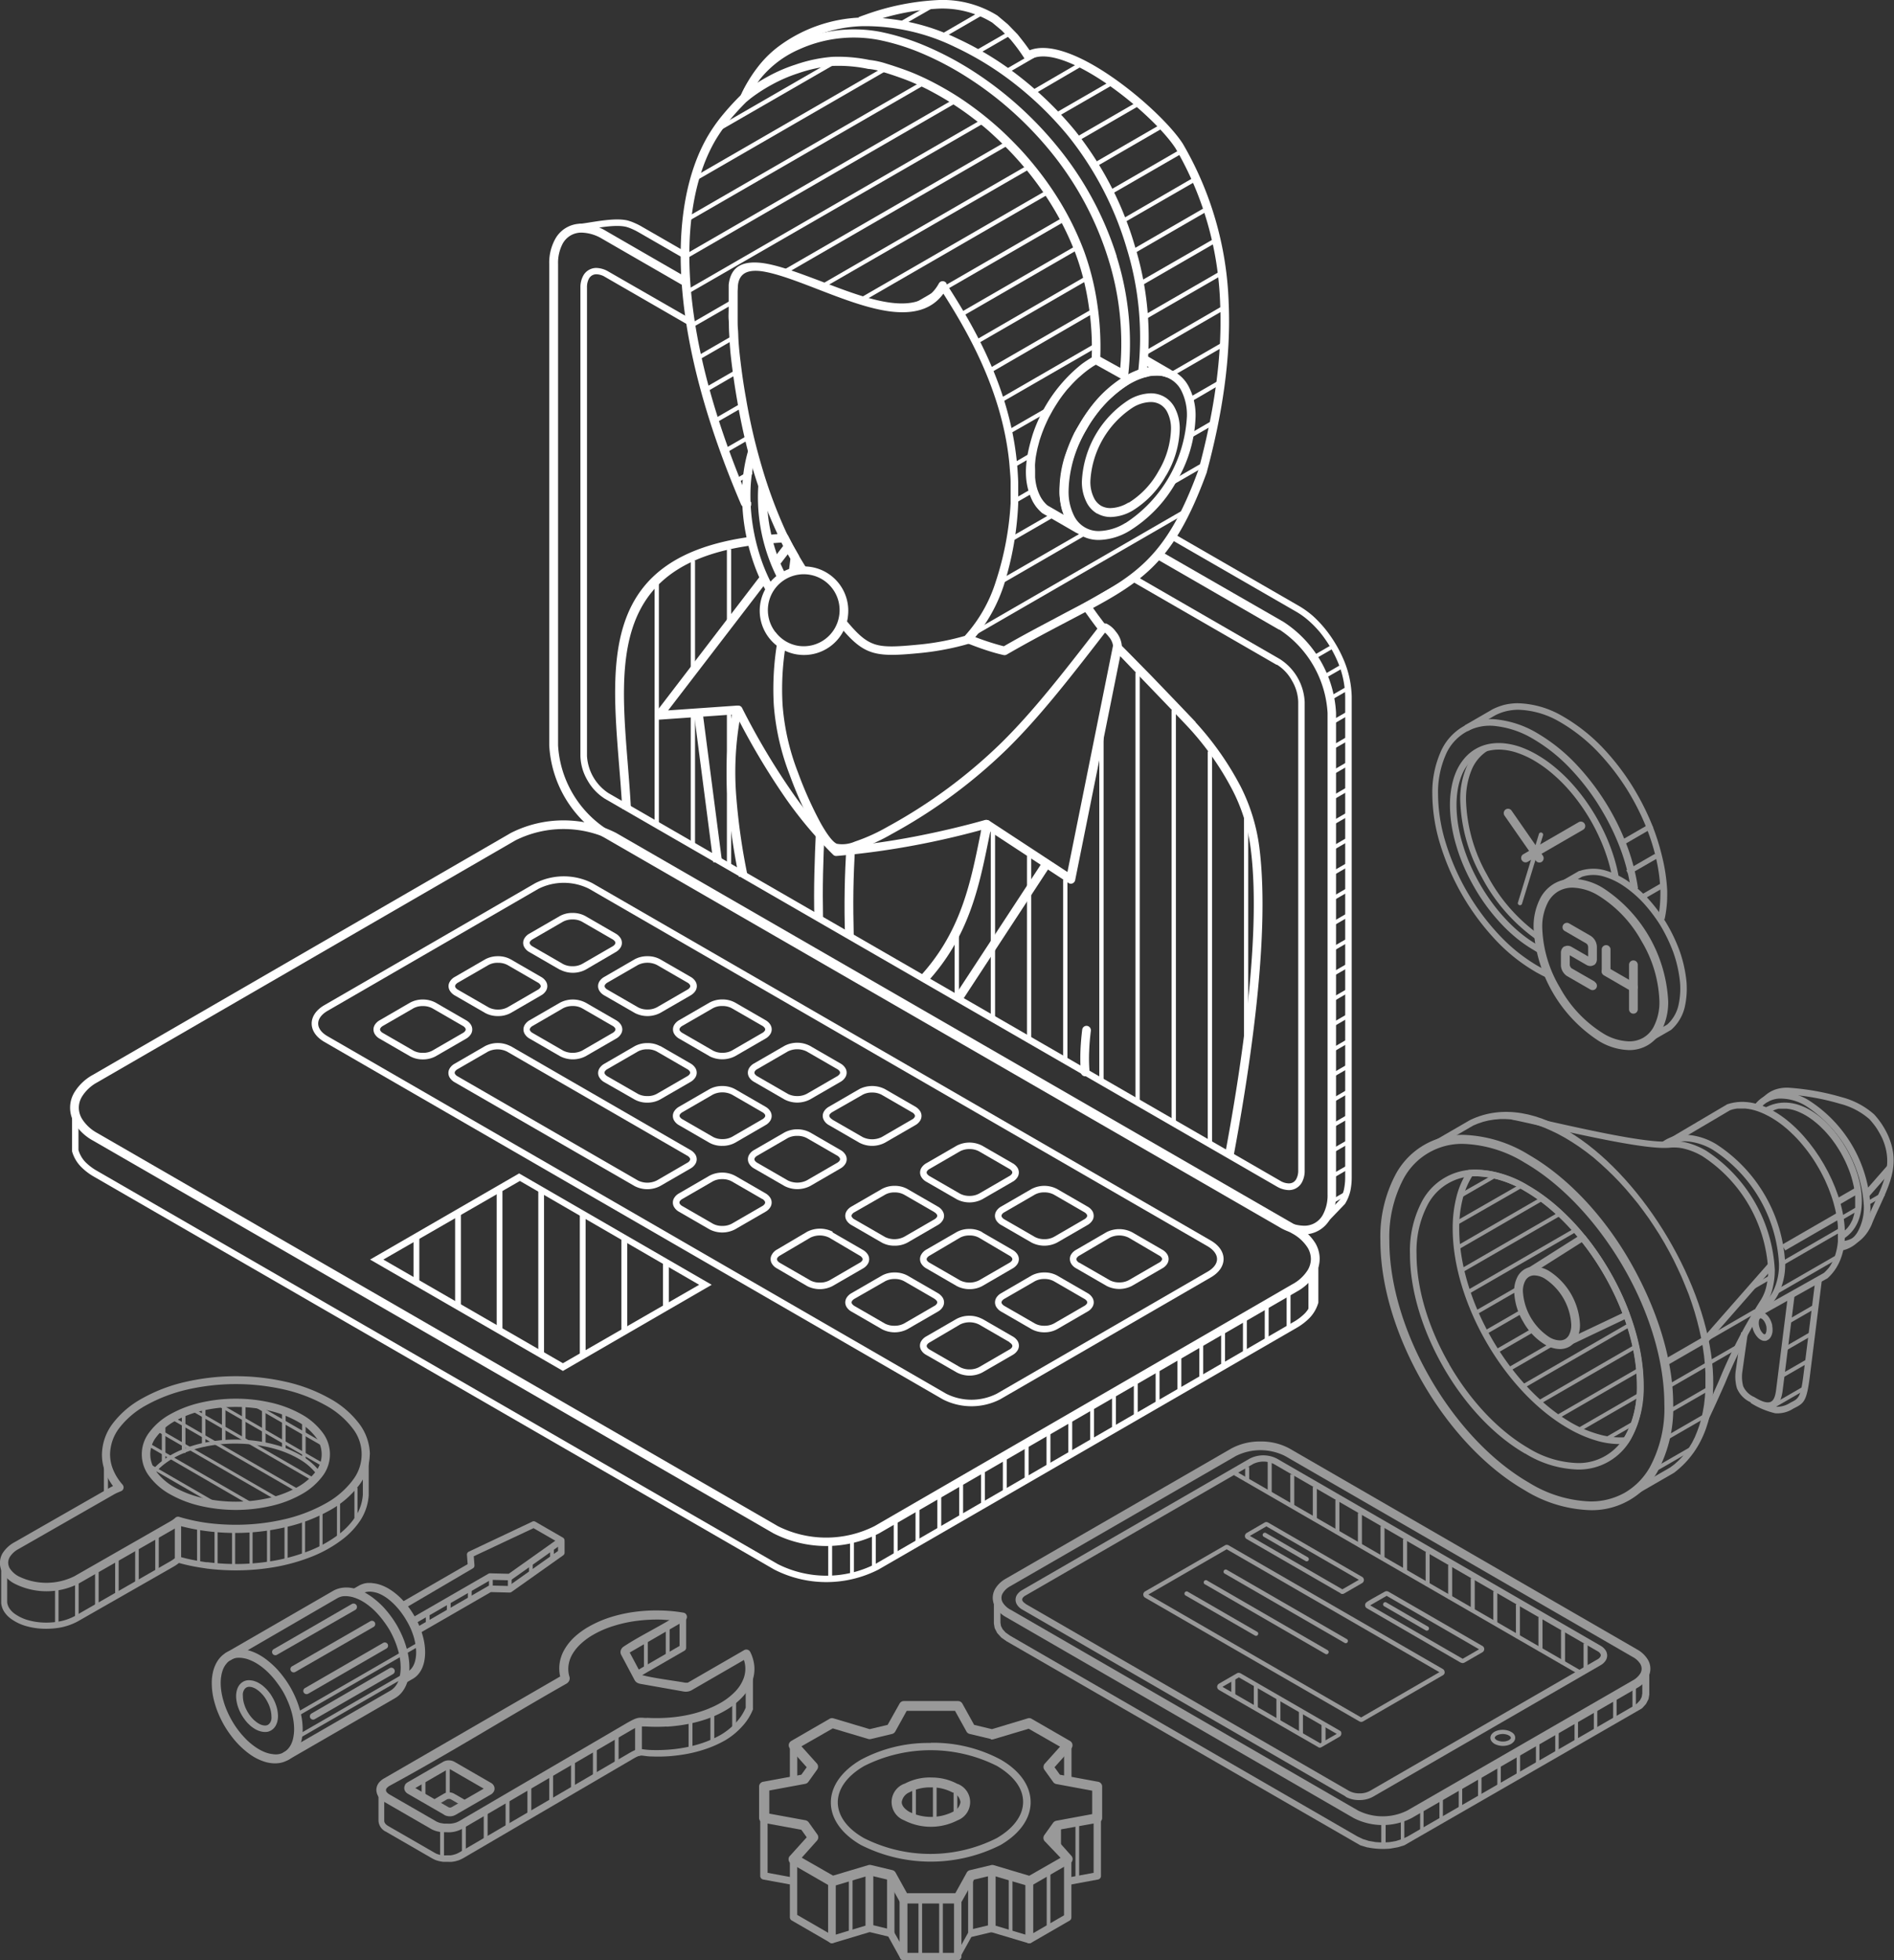 <svg id="Layer_1" data-name="Layer 1" xmlns="http://www.w3.org/2000/svg" viewBox="0 0 316.95 327.9"><rect x="0" y="0" width="316.95" height="327.9" fill="#333333" stroke="none"/><defs><style>.cls-1{opacity:0.5;}.cls-2,.cls-3{fill:#fff;}.cls-3{fill-opacity:0.1;}</style></defs><g id="_2567044289472" data-name=" 2567044289472"><g id="_2566967242128" data-name=" 2566967242128" class="cls-1"><path class="cls-2" d="M298.2,388.31a8.81,8.81,0,0,1,1.8-1.86,14.38,14.38,0,0,1,2.17-1.41h0a19.8,19.8,0,0,1,4.25-1.57,26.21,26.21,0,0,1,4.46-.66h0a27.39,27.39,0,0,1,4.45.12,24.21,24.21,0,0,1,4.37.89h0a18.19,18.19,0,0,1,3.73,1.63,10.83,10.83,0,0,1,3.11,2.7l-.55.41a10,10,0,0,0-2.91-2.52,17.38,17.38,0,0,0-3.59-1.57h0a22.92,22.92,0,0,0-4.25-.87,27,27,0,0,0-4.33-.12h0a24,24,0,0,0-4.35.64,18.6,18.6,0,0,0-4.1,1.51,13.25,13.25,0,0,0-2.07,1.33,8.43,8.43,0,0,0-1.66,1.72l-.56-.39Z" transform="translate(-273 -141.97)"/><path class="cls-2" d="M334.7,385.56v6.55a8.78,8.78,0,0,1-1.34,4.09,13.29,13.29,0,0,1-2.85,3.11h0a21.53,21.53,0,0,1-5.23,3,31.74,31.74,0,0,1-5.73,1.68h0a37.46,37.46,0,0,1-5.92.64,39.44,39.44,0,0,1-5.94-.27l-.31-.05c-.8-.11-1.58-.24-2.36-.4s-1.55-.35-2.33-.57l.27-1c.76.22,1.51.4,2.26.55s1.52.29,2.3.4l.29,0a36.89,36.89,0,0,0,11.55-.35,31,31,0,0,0,5.55-1.62,20.48,20.48,0,0,0,5-2.86,12.17,12.17,0,0,0,2.62-2.86,7.66,7.66,0,0,0,1.19-3.61v-6.48Z" transform="translate(-273 -141.97)"/><polygon class="cls-2" points="17.39 249.94 17.39 243.45 18.07 243.45 18.07 249.94 17.39 249.94"/><path class="cls-2" d="M303.31,396.37v6.49a.49.49,0,0,1-.21.41,5.48,5.48,0,0,1-.48.39,6.37,6.37,0,0,1-.55.35L286,413.19a10.2,10.2,0,0,1-3.06,1.05,13.9,13.9,0,0,1-3.23.14h-.05a11.87,11.87,0,0,1-2.55-.49,8,8,0,0,1-2.38-1.22l0,0a4.52,4.52,0,0,1-1-1.06,3.27,3.27,0,0,1-.53-1.47v-6.54h1V410a2.35,2.35,0,0,0,.37,1,3.63,3.63,0,0,0,.79.84,7.31,7.31,0,0,0,2.08,1.06,11,11,0,0,0,2.34.45h0a12.47,12.47,0,0,0,3-.13,8.89,8.89,0,0,0,2.74-.93l16-9.17c.17-.1.33-.2.47-.3l.26-.2v-6.25Z" transform="translate(-273 -141.97)"/><polygon class="cls-2" points="50.55 244.1 50.55 238.16 51.15 238.16 51.15 244.14 50.61 244.14 50.55 244.1"/><polygon class="cls-2" points="47.2 242.37 47.2 236.39 47.8 236.39 47.8 242.37 47.2 242.37"/><polygon class="cls-2" points="43.84 241.4 43.84 235.42 44.44 235.42 44.44 241.4 43.84 241.4"/><polygon class="cls-2" points="40.49 240.95 40.49 234.97 41.09 234.97 41.09 240.95 40.49 240.95"/><polygon class="cls-2" points="37.14 240.95 37.14 234.97 37.73 234.97 37.73 240.95 37.14 240.95"/><polygon class="cls-2" points="33.79 241.93 33.79 235.4 34.38 235.4 34.38 241.93 33.79 241.93"/><polygon class="cls-2" points="30.43 243.05 30.43 236.36 31.03 236.36 31.03 243.05 30.43 243.05"/><polygon class="cls-2" points="27.08 244.73 27.08 238.11 27.68 238.11 27.68 244.69 27.62 244.73 27.08 244.73"/><polygon class="cls-2" points="25.98 262.7 25.98 256.72 26.57 256.72 26.57 262.7 26.57 262.7 25.98 262.7"/><polygon class="cls-2" points="22.62 264.62 22.62 258.64 23.22 258.64 23.22 264.62 23.21 264.62 22.62 264.62"/><polygon class="cls-2" points="19.27 266.54 19.27 260.56 19.86 260.56 19.86 266.54 19.86 266.54 19.27 266.54"/><polygon class="cls-2" points="15.91 268.46 15.91 262.48 16.51 262.48 16.51 268.45 16.51 268.46 15.91 268.46"/><polygon class="cls-2" points="12.56 270.38 12.56 264.39 13.16 264.39 13.16 270.37 13.15 270.38 12.56 270.38"/><polygon class="cls-2" points="9.21 271.91 9.21 265.92 9.8 265.92 9.8 271.91 9.21 271.91"/><path class="cls-2" d="M327.39,384.1l-12.48-7.2.2-.34.29,0,12.15,7s0,.1,0,.15l-.2.35Z" transform="translate(-273 -141.97)"/><path class="cls-2" d="M327.06,387.3l-17.74-10.24.25-.42h.06l17.69,10.22Z" transform="translate(-273 -141.97)"/><polygon class="cls-2" points="52.34 247.71 32.16 236.05 32.41 235.6 52.59 247.25 52.34 247.71"/><path class="cls-2" d="M322.67,391.52l-20.78-12,.26-.45,20.8,12-.25.42,0,0Z" transform="translate(-273 -141.97)"/><path class="cls-2" d="M319.13,392.85l-19.68-11.36.26-.45,19.77,11.42-.2.35-.15,0Z" transform="translate(-273 -141.97)"/><path class="cls-2" d="M314.58,393.61,298,384l.26-.45,16.8,9.7-.18.31Z" transform="translate(-273 -141.97)"/><path class="cls-2" d="M308.14,393.27l-9.82-5.67a.93.93,0,0,0-.05-.1l.23-.4,10.38,6-.16.28-.58-.1Z" transform="translate(-273 -141.97)"/><polygon class="cls-2" points="59.31 254.92 59.31 248.89 59.32 248.88 59.83 248.88 59.83 254.75 59.78 254.81 59.69 254.92 59.31 254.92"/><polygon class="cls-2" points="56.39 257.52 56.39 251.48 56.91 251.48 56.91 257.49 56.86 257.52 56.39 257.52"/><polygon class="cls-2" points="53.46 259.18 53.46 253.13 53.98 253.13 53.98 259.18 53.46 259.18"/><polygon class="cls-2" points="50.53 260.33 50.53 254.29 51.05 254.29 51.05 260.33 50.53 260.33"/><polygon class="cls-2" points="47.61 261.14 47.61 255.09 48.13 255.09 48.13 261.14 47.61 261.14"/><polygon class="cls-2" points="44.68 261.66 44.68 255.61 45.2 255.61 45.2 261.66 44.68 261.66"/><polygon class="cls-2" points="41.76 261.93 41.76 255.88 42.27 255.88 42.27 261.93 41.76 261.93"/><polygon class="cls-2" points="38.83 261.97 38.83 255.93 39.35 255.93 39.35 261.97 38.83 261.97"/><polygon class="cls-2" points="35.9 261.79 35.9 255.75 36.42 255.75 36.42 261.79 35.9 261.79"/><polygon class="cls-2" points="32.98 261.38 32.98 255.33 33.5 255.33 33.5 261.38 32.98 261.38"/><path class="cls-2" d="M334.88,385.24a8.75,8.75,0,0,1-1.78,5.15,15.52,15.52,0,0,1-4.94,4.23,27,27,0,0,1-7.24,2.77,36.77,36.77,0,0,1-8.46,1,38,38,0,0,1-5.06-.33,34.52,34.52,0,0,1-4.44-.89l-.22.17a5.48,5.48,0,0,1-.6.38l-16,9.15a11.88,11.88,0,0,1-10.71,0l0,0a5.16,5.16,0,0,1-2-1.84,3.2,3.2,0,0,1,0-3.24,5.33,5.33,0,0,1,2-1.85l16-9.15.48-.25a9.85,9.85,0,0,1-1.23-2.15,8.13,8.13,0,0,1-.62-3.1,8.75,8.75,0,0,1,1.77-5.16,15.52,15.52,0,0,1,4.94-4.23,27,27,0,0,1,7.24-2.77,37.8,37.8,0,0,1,16.93,0,27,27,0,0,1,7.24,2.77,15.52,15.52,0,0,1,4.94,4.23,8.76,8.76,0,0,1,1.78,5.16ZM332,389.59a7,7,0,0,0,0-8.71,14.32,14.32,0,0,0-4.51-3.84,26.22,26.22,0,0,0-6.87-2.63,36.6,36.6,0,0,0-16.31,0,26.36,26.36,0,0,0-6.87,2.63,14.32,14.32,0,0,0-4.51,3.84,7.43,7.43,0,0,0-1.51,4.36,6.75,6.75,0,0,0,.52,2.58,8.89,8.89,0,0,0,1.58,2.5.78.78,0,0,1,.12.22.67.67,0,0,1-.41.87l-.59.25q-.27.12-.54.27l-16,9.15a3.82,3.82,0,0,0-1.47,1.35,1.9,1.9,0,0,0-.26.93,2,2,0,0,0,.26.94,4,4,0,0,0,1.45,1.33h0a10.53,10.53,0,0,0,9.37,0l16-9.15a5,5,0,0,0,.48-.3c.13-.09.25-.19.36-.28a.68.68,0,0,1,.69-.2,30.8,30.8,0,0,0,4.59,1,36.48,36.48,0,0,0,4.88.32,35.74,35.74,0,0,0,8.15-.92,26.22,26.22,0,0,0,6.87-2.63,14.32,14.32,0,0,0,4.51-3.84Zm-9.23,1.14a9.85,9.85,0,0,0,3.06-2.6,4.69,4.69,0,0,0,0-5.79,9.85,9.85,0,0,0-3.06-2.6,17.84,17.84,0,0,0-4.7-1.8,25.25,25.25,0,0,0-11.21,0,17.84,17.84,0,0,0-4.7,1.8,9.69,9.69,0,0,0-3,2.6,4.65,4.65,0,0,0,0,5.79,9.69,9.69,0,0,0,3,2.6,17.84,17.84,0,0,0,4.7,1.8,25.25,25.25,0,0,0,11.21,0,17.84,17.84,0,0,0,4.7-1.8Zm4.17-1.8a11.15,11.15,0,0,1-3.49,3,18.85,18.85,0,0,1-5.07,1.94,26.44,26.44,0,0,1-11.83,0,18.85,18.85,0,0,1-5.07-1.94,10.87,10.87,0,0,1-3.48-3,6,6,0,0,1,0-7.39,11,11,0,0,1,3.48-3,19.19,19.19,0,0,1,5.07-1.94,26.44,26.44,0,0,1,11.83,0,19.19,19.19,0,0,1,5.07,1.94,11.15,11.15,0,0,1,3.49,3,6,6,0,0,1,0,7.39Z" transform="translate(-273 -141.97)"/></g><g id="_2566967271536" data-name=" 2566967271536" class="cls-1"><path class="cls-2" d="M448,437.11l3.23-3.62a.62.62,0,0,1,.87-.05.6.6,0,0,1,.21.46v6h-1.24v-4.38l-2.15,2.41-.92-.82Z" transform="translate(-273 -141.97)"/><path class="cls-2" d="M449.3,451v-3.71a.61.61,0,0,1,.55-.61l6.67-1.23a.62.62,0,0,1,.72.49v9.82a.61.61,0,0,1-.55.61l-4.92.91-.22-1.21,4.46-.83v-8.45l-5.49,1V451Z" transform="translate(-273 -141.97)"/><path class="cls-2" d="M447.94,449l1.47-2.06a.62.62,0,0,1,.86-.14.61.61,0,0,1,.26.5V451H449.3v-1.79l-.36.5-1-.72Z" transform="translate(-273 -141.97)"/><path class="cls-2" d="M452.29,453v9.71a.62.62,0,0,1-.36.56l-6.37,3.68a.61.61,0,0,1-.84-.23.55.55,0,0,1-.08-.31v-9.7h1.24v8.64l5.18-3V453Z" transform="translate(-273 -141.97)"/><path class="cls-2" d="M445.87,456.68v9.7a.62.62,0,0,1-.62.62.64.64,0,0,1-.2,0l-6.25-1.86a.63.63,0,0,1-.44-.6v-9.7h1.24v9.24l5,1.5v-8.87Z" transform="translate(-273 -141.97)"/><path class="cls-2" d="M439.6,454.81v9.7a.63.63,0,0,1-.53.62l-3.51.84-.29-1.2,3.09-.74v-9.22Z" transform="translate(-273 -141.97)"/><path class="cls-2" d="M435.83,455.66v9.71a.41.41,0,0,1-.07.22l-2.13,3.86a.41.41,0,0,1-.77-.2v-9.71h.83v8.11l1.32-2.39v-9.6Z" transform="translate(-273 -141.97)"/><path class="cls-2" d="M433.89,459.54v9.71a.62.62,0,0,1-.62.62H424.2a.62.62,0,0,1-.62-.62v-9.71h1.24v9.09h7.83v-9.09Z" transform="translate(-273 -141.97)"/><path class="cls-2" d="M424.82,459.54v9.71a.62.62,0,0,1-1.17.27l-2-3.62-3.3-.79a.61.61,0,0,1-.48-.6v-9.7h1.24V464l3,.73a.65.65,0,0,1,.45.31l1,1.78v-7.31Z" transform="translate(-273 -141.97)"/><path class="cls-2" d="M419.11,454.81v9.7a.63.63,0,0,1-.47.61L412.39,467a.63.63,0,0,1-.77-.42,1.1,1.1,0,0,1,0-.18v-9.7h1.24v8.88l5-1.51v-9.24Z" transform="translate(-273 -141.97)"/><path class="cls-2" d="M412.83,456.68v9.7a.62.62,0,0,1-.92.54l-6.42-3.71a.62.62,0,0,1-.31-.57v-5.46l-4.46-.82a.61.61,0,0,1-.5-.63v-9.68h1.23v9.19l3.73.69v-3h1.23v9.35l5.19,3v-8.64Z" transform="translate(-273 -141.97)"/><polygon class="cls-2" points="132.18 297.87 132.18 291.93 133.42 291.93 133.42 297.87 132.18 297.87"/><path class="cls-2" d="M436,430.49l3,.72L445,429.4a.79.79,0,0,1,.67.1l6.4,3.69a.83.83,0,0,1,.3,1.12.86.86,0,0,1-.14.18l-2.76,3.09.9,1.25,6.39,1.18a.82.82,0,0,1,.68.81v5.23a.82.82,0,0,1-.74.82L450.39,448l-.9,1.26,2.79,3.13a.81.81,0,0,1-.06,1.16.67.67,0,0,1-.14.09l-6.42,3.71a.8.8,0,0,1-.64.08L439,455.66l-3,.72-2,3.56a.83.83,0,0,1-.72.43H424.2a.81.81,0,0,1-.74-.47l-1.95-3.52-3-.72-6.07,1.81a.82.82,0,0,1-.67-.09l-6.4-3.69a.84.84,0,0,1-.3-1.13.79.79,0,0,1,.14-.17L408,449.3l-.9-1.26-6.39-1.18a.82.82,0,0,1-.68-.81v-5.23a.82.82,0,0,1,.74-.82l6.33-1.17.9-1.25-2.8-3.13a.82.82,0,0,1,.07-1.16l.13-.1,6.42-3.71a.83.83,0,0,1,.65-.08l6.07,1.81,3-.72,2-3.56a.82.82,0,0,1,.72-.42h9.07a.83.83,0,0,1,.74.47l1.95,3.52Zm2.83,2.37-3.52-.84a.84.84,0,0,1-.58-.42l-1.91-3.45h-8.09l-1.91,3.45a.85.85,0,0,1-.53.41l-3.51.84a.91.91,0,0,1-.49,0l-5.93-1.77-5.24,3,2.52,2.81a.82.82,0,0,1,.1,1.08l-1.47,2.06a.85.85,0,0,1-.53.33l-6,1.11v3.87l6,1.1a.9.9,0,0,1,.58.34l1.47,2.06a.82.82,0,0,1-.06,1l-2.56,2.87,5.24,3,5.93-1.77a.89.89,0,0,1,.43,0l3.52.84a.84.84,0,0,1,.58.42l1.91,3.45h8.09l1.91-3.45a.8.8,0,0,1,.53-.4l3.51-.84a.79.79,0,0,1,.48,0l5.94,1.77,5.24-3L447.87,450a.82.82,0,0,1-.1-1.08l1.47-2.06a.9.9,0,0,1,.53-.33l6-1.11V441.5l-6-1.11a.82.82,0,0,1-.52-.33L447.77,438a.83.83,0,0,1,.05-1l2.57-2.86-5.24-3-5.94,1.77a.75.75,0,0,1-.42,0Zm-10.06,6.44a9.06,9.06,0,0,1,4.47,1.08l.05,0a3.26,3.26,0,0,1-.05,6.08,9.77,9.77,0,0,1-8.93,0,3.27,3.27,0,0,1,0-6.11l.05,0a9,9,0,0,1,4.41-1.06Zm3.65,2.51a7.46,7.46,0,0,0-3.65-.86,7.54,7.54,0,0,0-3.6.83l0,0a2.11,2.11,0,0,0-1.27,1.63c0,.59.49,1.17,1.27,1.63a8.24,8.24,0,0,0,7.29,0,2.11,2.11,0,0,0,1.27-1.63,2.09,2.09,0,0,0-1.23-1.61l0,0Z" transform="translate(-273 -141.97)"/><path class="cls-2" d="M428.73,433.49a23.94,23.94,0,0,1,11.74,2.82c3.11,1.79,5,4.31,5,7.13s-1.93,5.33-5,7.13l0,0a25.91,25.91,0,0,1-23.43,0l0,0c-3.1-1.79-5-4.3-5-7.1s1.93-5.33,5-7.13a23.9,23.9,0,0,1,11.73-2.82Zm11.12,3.88a24.72,24.72,0,0,0-22.23,0c-2.73,1.58-4.42,3.73-4.42,6.07s1.67,4.47,4.39,6l0,0a24.66,24.66,0,0,0,22.2,0l0,0c2.73-1.58,4.42-3.72,4.42-6.06S442.58,439,439.85,437.37Z" transform="translate(-273 -141.97)"/><path class="cls-2" d="M432.58,445.77V441h.62v4.77h-.62Z" transform="translate(-273 -141.97)"/><polygon class="cls-2" points="156.12 304.71 156.12 298.12 156.74 298.12 156.74 304.71 156.12 304.71"/><polygon class="cls-2" points="152.65 304.37 152.65 298.46 153.27 298.46 153.27 304.37 152.65 304.37"/><polygon class="cls-2" points="142.05 323.21 142.05 314.02 142.67 314.02 142.67 323.21 142.05 323.21"/><polygon class="cls-2" points="179.97 314.21 179.97 305.03 180.59 305.03 180.59 314.21 179.97 314.21"/><polygon class="cls-2" points="168.81 323.4 168.81 314.22 169.43 314.22 169.43 323.4 168.81 323.4"/><polygon class="cls-2" points="157.16 327.1 157.16 317.92 157.78 317.92 157.78 327.1 157.16 327.1"/><polygon class="cls-2" points="153.7 327.1 153.7 317.92 154.31 317.92 154.31 327.1 153.7 327.1"/><polygon class="cls-2" points="175.16 322.24 175.16 313.05 175.78 313.05 175.78 322.23 175.77 322.24 175.16 322.24"/><polygon class="cls-2" points="149.68 313.69 149.68 323.4 148.44 323.4 148.44 313.69 149.68 313.69"/></g><g class="cls-1"><polygon class="cls-2" points="71.26 271.9 71.26 269.76 71.89 269.76 71.89 271.89 71.88 271.9 71.26 271.9"/><path class="cls-2" d="M367.48,399.75v1.94a.55.55,0,0,1-.27.47l-8.61,6.1a.62.62,0,0,1-.35.1l-3.11-.08-12.24,7.06-.55-.95,12.36-7.13a.65.65,0,0,1,.31-.08l3.1.08,8.26-5.85v-1.66Z" transform="translate(-273 -141.97)"/><path class="cls-2" d="M340.19,410l11.07-6.39-.12-1.55a.56.56,0,0,1,.35-.56l10.58-5a.52.52,0,0,1,.5,0l4.63,2.67a.55.55,0,0,1,.2.75.42.42,0,0,1-.17.18l-8.63,6.11a.5.5,0,0,1-.35.1l-3.11-.08-12.87,7.43-.55-.94,13-7.5a.65.65,0,0,1,.31-.08l3.1.08,7.8-5.53-3.65-2.1-10,4.7.12,1.52a.55.55,0,0,1-.28.51L340.73,411l-.54-.95Z" transform="translate(-273 -141.97)"/><polygon class="cls-2" points="92.06 261.11 92.06 259.06 92.69 259.06 92.69 261.11 92.68 261.11 92.06 261.11"/><polygon class="cls-2" points="88.53 263.75 88.53 261.4 89.15 261.4 89.15 263.74 89.15 263.75 88.53 263.75"/><polygon class="cls-2" points="84.99 265.9 84.99 263.72 85.62 263.72 85.62 265.9 85.61 265.9 84.99 265.9"/><polygon class="cls-2" points="81.83 266.02 81.83 263.56 82.46 263.56 82.46 266.02 82.46 266.02 81.83 266.02"/><polygon class="cls-2" points="78.3 268.14 78.3 265.68 78.93 265.68 78.93 268.14 78.92 268.14 78.3 268.14"/><polygon class="cls-2" points="74.78 269.94 74.78 267.72 75.41 267.72 75.41 269.94 75.4 269.94 74.78 269.94"/><polygon class="cls-2" points="49.65 290.3 67.71 279.87 68.03 280.41 49.96 290.84 49.65 290.3"/><path class="cls-2" d="M313.63,417.85a6.56,6.56,0,0,1,1.46.34,8.11,8.11,0,0,1,1.47.69,10.25,10.25,0,0,1,1.41,1,14.06,14.06,0,0,1,1.34,1.24,17.44,17.44,0,0,1,1.2,1.45,16.81,16.81,0,0,1,1.07,1.62,18.67,18.67,0,0,1,.87,1.73,15.42,15.42,0,0,1,.65,1.78,12.9,12.9,0,0,1,.41,1.77,11.49,11.49,0,0,1,.14,1.72,8.27,8.27,0,0,1-.13,1.61,7.11,7.11,0,0,1-.44,1.44,5.09,5.09,0,0,1-.78,1.22,3.93,3.93,0,0,1-1.08.9,4.41,4.41,0,0,1-1.31.49,5,5,0,0,1-1.45.05,6,6,0,0,1-1.46-.34,8.77,8.77,0,0,1-1.47-.68,10.89,10.89,0,0,1-1.41-1,14.1,14.1,0,0,1-1.34-1.25,14.68,14.68,0,0,1-1.2-1.45,16.23,16.23,0,0,1-1.07-1.62,17.5,17.5,0,0,1-.87-1.73,15.28,15.28,0,0,1-.65-1.77,13,13,0,0,1-.41-1.78,11.26,11.26,0,0,1-.14-1.71,7.7,7.7,0,0,1,.14-1.62,6,6,0,0,1,.44-1.43,4.82,4.82,0,0,1,.77-1.23,4.08,4.08,0,0,1,1.08-.89,4.16,4.16,0,0,1,1.31-.49,5,5,0,0,1,1.45-.06Zm1,1.72a5,5,0,0,0-1.13-.27,3.83,3.83,0,0,0-1,0,2.78,2.78,0,0,0-.86.32,2.51,2.51,0,0,0-.71.59,3.61,3.61,0,0,0-.55.86,5.32,5.32,0,0,0-.33,1.11,7.18,7.18,0,0,0-.12,1.34,9.9,9.9,0,0,0,.13,1.49,11.31,11.31,0,0,0,.37,1.59,12.49,12.49,0,0,0,.59,1.61,14.78,14.78,0,0,0,.8,1.59,14.72,14.72,0,0,0,2.07,2.79,9.45,9.45,0,0,0,1.19,1.11,9.76,9.76,0,0,0,1.23.86,6.93,6.93,0,0,0,1.21.57,5,5,0,0,0,1.13.26,3.15,3.15,0,0,0,1,0,2.76,2.76,0,0,0,.86-.31,2.73,2.73,0,0,0,.71-.6,3.25,3.25,0,0,0,.55-.86,4.51,4.51,0,0,0,.33-1.11,7.18,7.18,0,0,0,.12-1.34,9.9,9.9,0,0,0-.13-1.49,11.31,11.31,0,0,0-.37-1.59,12.93,12.93,0,0,0-.59-1.6,14.69,14.69,0,0,0-.79-1.59c-.31-.52-.64-1-1-1.48a13,13,0,0,0-1.1-1.32,11.19,11.19,0,0,0-1.19-1.11,9.27,9.27,0,0,0-1.22-.85,7,7,0,0,0-1.22-.57Z" transform="translate(-273 -141.97)"/><path class="cls-2" d="M321.22,436.34a.72.72,0,0,1-1-.27.74.74,0,0,1,.26-1l17.86-10.31a2.66,2.66,0,0,0,.71-.59,3.25,3.25,0,0,0,.55-.86,5,5,0,0,0,.33-1.11,7.18,7.18,0,0,0,.12-1.34,9.9,9.9,0,0,0-.13-1.49,11.31,11.31,0,0,0-.37-1.59,13.68,13.68,0,0,0-.59-1.61,15.52,15.52,0,0,0-.79-1.58c-.31-.52-.64-1-1-1.48a14.51,14.51,0,0,0-1.1-1.32,11.19,11.19,0,0,0-1.19-1.11,9.27,9.27,0,0,0-1.22-.85,7,7,0,0,0-1.22-.57,5,5,0,0,0-1.13-.27,3.81,3.81,0,0,0-1,0,2.93,2.93,0,0,0-.87.32L311.6,419.66a.73.73,0,1,1-.73-1.26l17.85-10.31a4.3,4.3,0,0,1,1.32-.49,5,5,0,0,1,1.45-.06,6.56,6.56,0,0,1,1.46.34,7.52,7.52,0,0,1,1.47.69,10.89,10.89,0,0,1,1.41,1,14,14,0,0,1,1.34,1.24,17.44,17.44,0,0,1,1.2,1.45,16.81,16.81,0,0,1,1.07,1.62,18.67,18.67,0,0,1,.87,1.73,15.42,15.42,0,0,1,.65,1.78,12.9,12.9,0,0,1,.41,1.77,11.39,11.39,0,0,1,.14,1.72,8.32,8.32,0,0,1-.14,1.61,6.18,6.18,0,0,1-.44,1.44,4.94,4.94,0,0,1-.77,1.22,4.08,4.08,0,0,1-1.08.89l-17.86,10.32Z" transform="translate(-273 -141.97)"/><path class="cls-2" d="M341,423.41a.73.73,0,1,1-.72-1.26l.94-.55a2.26,2.26,0,0,0,.59-.48,2.92,2.92,0,0,0,.45-.72,4.06,4.06,0,0,0,.28-.93,5.8,5.8,0,0,0,.1-1.13,8.05,8.05,0,0,0-.11-1.26,10.54,10.54,0,0,0-.31-1.36,13.51,13.51,0,0,0-.51-1.37A12.19,12.19,0,0,0,341,413a12.47,12.47,0,0,0-.83-1.26,11.51,11.51,0,0,0-.93-1.12,10,10,0,0,0-1-.95,7.47,7.47,0,0,0-1-.72,6.3,6.3,0,0,0-1-.49,5.17,5.17,0,0,0-.95-.22,2.66,2.66,0,0,0-.85,0,2,2,0,0,0-.71.26l-.94.54a.72.72,0,0,1-1-.26.73.73,0,0,1,.27-1l.94-.54a3.86,3.86,0,0,1,1.17-.44,4.12,4.12,0,0,1,1.27,0,5.52,5.52,0,0,1,1.27.29,7.45,7.45,0,0,1,1.29.6,9.27,9.27,0,0,1,1.22.85,10.61,10.61,0,0,1,1.16,1.08,14.73,14.73,0,0,1,1.05,1.25,15.3,15.3,0,0,1,.91,1.4c.29.51.54,1,.76,1.5a13.1,13.1,0,0,1,.56,1.54,10.72,10.72,0,0,1,.36,1.54,9.62,9.62,0,0,1,.12,1.48,7.88,7.88,0,0,1-.12,1.41,5.6,5.6,0,0,1-.38,1.26,4.33,4.33,0,0,1-.68,1.07,3.5,3.5,0,0,1-1,.79l-.95.55Z" transform="translate(-273 -141.97)"/><path class="cls-2" d="M319.35,418.77a.55.55,0,0,1-.75-.2.54.54,0,0,1,.2-.74l13.09-7.56a.55.55,0,1,1,.55,1Z" transform="translate(-273 -141.97)"/><path class="cls-2" d="M322.42,421.64a.55.55,0,0,1-.75-.2.54.54,0,0,1,.2-.74L335,413.14a.55.55,0,0,1,.55.95Z" transform="translate(-273 -141.97)"/><path class="cls-2" d="M324.58,425.28a.55.55,0,0,1-.75-.2.54.54,0,0,1,.2-.74l13.09-7.56a.55.55,0,0,1,.75.2.54.54,0,0,1-.2.74Z" transform="translate(-273 -141.97)"/><path class="cls-2" d="M325.67,429.54a.54.54,0,0,1-.74-.2.55.55,0,0,1,.2-.75L338.22,421a.55.55,0,0,1,.54,1Z" transform="translate(-273 -141.97)"/><path class="cls-2" d="M315,423.05a2.48,2.48,0,0,1,.68.16,3.11,3.11,0,0,1,.67.31,4.88,4.88,0,0,1,.64.44,7.68,7.68,0,0,1,.6.56c.18.19.36.41.54.64a6.34,6.34,0,0,1,.46.72,6.84,6.84,0,0,1,.39.76,7.7,7.7,0,0,1,.29.79,5.75,5.75,0,0,1,.18.8,5.12,5.12,0,0,1,.07.77,3.51,3.51,0,0,1-.07.74,2.81,2.81,0,0,1-.2.66,2.36,2.36,0,0,1-.37.59,2,2,0,0,1-.52.43,1.92,1.92,0,0,1-.64.24,2.63,2.63,0,0,1-.69,0,3.2,3.2,0,0,1-.68-.16,3.67,3.67,0,0,1-.67-.31,6.1,6.1,0,0,1-.64-.44c-.2-.17-.4-.36-.6-.56a6.81,6.81,0,0,1-.53-.65,7.28,7.28,0,0,1-.47-.71,8,8,0,0,1-.39-.77,6.93,6.93,0,0,1-.29-.79,5.62,5.62,0,0,1-.18-.79,5.12,5.12,0,0,1-.07-.77,3.51,3.51,0,0,1,.07-.74,2.89,2.89,0,0,1,.2-.67,2.36,2.36,0,0,1,.37-.59,2.43,2.43,0,0,1,.52-.43,2.14,2.14,0,0,1,.64-.23,2.26,2.26,0,0,1,.69,0Zm.32,1.19a1.41,1.41,0,0,0-.43-.1,1.14,1.14,0,0,0-.37,0,1,1,0,0,0-.3.11.91.91,0,0,0-.24.2,1.32,1.32,0,0,0-.2.32,1.6,1.6,0,0,0-.13.42,2.32,2.32,0,0,0,0,.53,3.27,3.27,0,0,0,.05.61,4.6,4.6,0,0,0,.15.65c.07.22.15.45.24.66a6.77,6.77,0,0,0,.33.66c.13.21.26.42.4.61a5.34,5.34,0,0,0,.46.55,4.08,4.08,0,0,0,.49.45,3.23,3.23,0,0,0,.5.35,2.62,2.62,0,0,0,.48.23,1.89,1.89,0,0,0,.43.1,1.51,1.51,0,0,0,.37,0,1.33,1.33,0,0,0,.3-.11,1,1,0,0,0,.24-.21,1.27,1.27,0,0,0,.2-.31,1.8,1.8,0,0,0,.13-.43,2.89,2.89,0,0,0,0-.53,3.21,3.21,0,0,0-.06-.6,4,4,0,0,0-.15-.65,5.35,5.35,0,0,0-.24-.67c-.1-.22-.21-.44-.33-.65a6.57,6.57,0,0,0-.4-.62,5,5,0,0,0-.46-.54,4.19,4.19,0,0,0-.49-.46,5,5,0,0,0-.49-.35,3,3,0,0,0-.49-.22Z" transform="translate(-273 -141.97)"/><polygon class="cls-2" points="49.16 286.73 70.07 274.66 70.38 275.21 49.48 287.27 49.16 286.73"/></g><g class="cls-1"><path class="cls-2" d="M530,299.06a29.63,29.63,0,0,1-9-10.3,27.88,27.88,0,0,1-3.64-12.91,13.65,13.65,0,0,1,1-5.44,7.82,7.82,0,0,1,2.95-3.6l.52.81a6.86,6.86,0,0,0-2.58,3.17,12.71,12.71,0,0,0-.92,5.06,26.84,26.84,0,0,0,3.52,12.45,28.6,28.6,0,0,0,8.7,10l-.53.8Z" transform="translate(-273 -141.97)"/><path class="cls-2" d="M550.44,295.57a18.15,18.15,0,0,0,.34-2.24c.06-.75.08-1.49.08-2.27a28,28,0,0,0-.72-5.48,35.28,35.28,0,0,0-1.68-5.3,41,41,0,0,0-3.3-6.43,39.94,39.94,0,0,0-4.42-5.74,28.78,28.78,0,0,0-7-5.55,14.49,14.49,0,0,0-6.76-1.87,9.59,9.59,0,0,0-1.91.24,8.57,8.57,0,0,0-1.8.66l-4.64,2.68-.54-.95,4.69-2.71a10.34,10.34,0,0,1,2-.75,10.18,10.18,0,0,1,2.13-.26h0a15.56,15.56,0,0,1,7.28,2,29.88,29.88,0,0,1,7.31,5.76h0a40.71,40.71,0,0,1,4.53,5.89,43.33,43.33,0,0,1,3.4,6.61h0a37.77,37.77,0,0,1,1.73,5.45A30.12,30.12,0,0,1,552,291h0c0,.84,0,1.62-.08,2.38a18.93,18.93,0,0,1-.36,2.37l-1.07-.22Z" transform="translate(-273 -141.97)"/><path class="cls-2" d="M545.92,290.78a32.53,32.53,0,0,0-1.61-6.43,39.43,39.43,0,0,0-3-6.4,38.6,38.6,0,0,0-5.38-7.26,28.07,28.07,0,0,0-6.3-5.08,15.6,15.6,0,0,0-6.21-2.17,8,8,0,0,0-8.55,4.94,15.64,15.64,0,0,0-1.22,6.46,28.2,28.2,0,0,0,1.25,8,39.53,39.53,0,0,0,9,15.55,28.63,28.63,0,0,0,6.31,5.08q.48.28,1,.54c.34.17.66.33,1,.46l-.44,1c-.35-.15-.7-.32-1-.49s-.68-.35-1-.56a29.5,29.5,0,0,1-6.55-5.28,40.92,40.92,0,0,1-9.23-16,29.26,29.26,0,0,1-1.3-8.31,16.76,16.76,0,0,1,1.32-6.91,9.09,9.09,0,0,1,9.66-5.58,16.77,16.77,0,0,1,6.65,2.31,29.5,29.5,0,0,1,6.55,5.28,40.88,40.88,0,0,1,8.58,14,33.86,33.86,0,0,1,1.66,6.65l-1.08.15Zm-15.61,10.5-.33-.19-.32-.2a22.6,22.6,0,0,1-2.76-1.9,25.92,25.92,0,0,1-2.62-2.43,32.48,32.48,0,0,1-4.54-6.13A35.05,35.05,0,0,1,518,287a30.13,30.13,0,0,1-1.29-3.54,25.82,25.82,0,0,1-.8-3.49,22.76,22.76,0,0,1-.27-3.34,16.22,16.22,0,0,1,.28-3.05,11.76,11.76,0,0,1,.81-2.65,8.88,8.88,0,0,1,1.36-2.14,7.15,7.15,0,0,1,4.11-2.38,8.88,8.88,0,0,1,2.54-.1,11.82,11.82,0,0,1,2.7.61,16.79,16.79,0,0,1,2.78,1.3,21.13,21.13,0,0,1,2.75,1.9,27.13,27.13,0,0,1,2.63,2.43,32.46,32.46,0,0,1,2.42,2.89,34.88,34.88,0,0,1,3.87,6.7,32.8,32.8,0,0,1,1.29,3.54c.13.45.26.91.37,1.37s.21.91.29,1.35l-1.07.2c-.08-.43-.18-.87-.28-1.29s-.23-.87-.36-1.32a29.11,29.11,0,0,0-1.25-3.41,32.74,32.74,0,0,0-1.68-3.35,33.29,33.29,0,0,0-2.06-3.14,30.19,30.19,0,0,0-2.33-2.79,27.38,27.38,0,0,0-2.52-2.33,21.92,21.92,0,0,0-2.62-1.81,15.58,15.58,0,0,0-2.59-1.2,10.12,10.12,0,0,0-2.45-.56,7.41,7.41,0,0,0-2.22.09,6,6,0,0,0-1.92.71,6.09,6.09,0,0,0-1.57,1.31,7.38,7.38,0,0,0-1.19,1.87,10.89,10.89,0,0,0-.74,2.4,15.66,15.66,0,0,0-.25,2.85,21.48,21.48,0,0,0,.25,3.17,24.46,24.46,0,0,0,.77,3.35,31,31,0,0,0,1.24,3.41,33.89,33.89,0,0,0,1.69,3.35,33.29,33.29,0,0,0,2.06,3.14,30.05,30.05,0,0,0,2.33,2.78,24,24,0,0,0,2.52,2.34,20.11,20.11,0,0,0,2.62,1.81l.32.19.32.18-.54,1Z" transform="translate(-273 -141.97)"/><path class="cls-2" d="M533.93,289.57l3.33-1.92.1,0a7.24,7.24,0,0,1,4.06-.14,13.14,13.14,0,0,1,3.63,1.61l0,0a20.2,20.2,0,0,1,3.75,3.17,26.32,26.32,0,0,1,2.95,3.91h0a28.07,28.07,0,0,1,2.3,4.76,22,22,0,0,1,1.17,5.18v0a14,14,0,0,1-.29,4.3,7.33,7.33,0,0,1-2.24,3.77l-.09.06-3.33,1.92-.55-.94,3.28-1.9a6.18,6.18,0,0,0,1.87-3.18,12.66,12.66,0,0,0,.26-4,21.12,21.12,0,0,0-1.11-4.9,26.79,26.79,0,0,0-2.2-4.56A26.17,26.17,0,0,0,548,293a19.45,19.45,0,0,0-3.55-3,12,12,0,0,0-3.31-1.48,6.12,6.12,0,0,0-3.41.11l-3.28,1.89Z" transform="translate(-273 -141.97)"/><path class="cls-2" d="M540.53,316.08a24,24,0,0,1-10.89-18.86,10.31,10.31,0,0,1,1.2-5.16,6.19,6.19,0,0,1,2.25-2.29,6.1,6.1,0,0,1,3.11-.8,10.18,10.18,0,0,1,5.06,1.54,24.05,24.05,0,0,1,10.9,18.87,10.27,10.27,0,0,1-1.21,5.15,6,6,0,0,1-2.24,2.29,6.1,6.1,0,0,1-3.11.8,10.22,10.22,0,0,1-5.07-1.54Zm-6.45-8.85a20.72,20.72,0,0,0,7.18,7.59,8.82,8.82,0,0,0,4.34,1.34,4.68,4.68,0,0,0,2.38-.6,4.6,4.6,0,0,0,1.71-1.76,8.84,8.84,0,0,0,1-4.42,20.85,20.85,0,0,0-3-10,20.64,20.64,0,0,0-7.18-7.59,8.79,8.79,0,0,0-4.33-1.34,4.75,4.75,0,0,0-2.38.6,4.67,4.67,0,0,0-1.71,1.76,8.77,8.77,0,0,0-1,4.43,20.79,20.79,0,0,0,3,10Z" transform="translate(-273 -141.97)"/><path class="cls-2" d="M530.53,281.44a.37.37,0,0,1,.7.22l-3.54,11.51A.36.36,0,0,1,527,293l3.53-11.52Z" transform="translate(-273 -141.97)"/><path class="cls-2" d="M524.76,278.38a.74.74,0,0,1,.19-1,.72.72,0,0,1,1,.18l5.25,7.56a.74.74,0,0,1-.18,1,.72.72,0,0,1-1-.18l-5.26-7.56Z" transform="translate(-273 -141.97)"/><path class="cls-2" d="M528.66,286.12a.73.73,0,0,1-1-.27.72.72,0,0,1,.27-1l9.25-5.35a.73.73,0,0,1,1,.27.72.72,0,0,1-.27,1Z" transform="translate(-273 -141.97)"/><path class="cls-2" d="M542.51,304.49a.74.74,0,0,1-1.47,0v-3.77a.74.74,0,0,1,1.47,0Zm3.1-1.14a.73.73,0,0,1,1.46,0v7.45a.73.73,0,0,1-1.46,0Z" transform="translate(-273 -141.97)"/><path class="cls-2" d="M539.88,306.23a.74.74,0,0,1,.26,1,.73.73,0,0,1-1,.26l-3.92-2.26a2.26,2.26,0,0,1-.71-.76,2.12,2.12,0,0,1-.3-1.05v-2.06a1.34,1.34,0,0,1,.17-.68,1.1,1.1,0,0,1,.4-.4l.07,0a1.13,1.13,0,0,1,.48-.11,1.34,1.34,0,0,1,.67.19l2.77,1.6v-1.6a.73.73,0,0,0-.1-.33.68.68,0,0,0-.24-.26l-3.58-2.07a.72.72,0,0,1-.27-1,.73.73,0,0,1,1-.27l3.59,2.07a2.26,2.26,0,0,1,1.06,1.85v2.06a1.34,1.34,0,0,1-.15.64l0,0a1.06,1.06,0,0,1-.34.36l-.06,0a1.06,1.06,0,0,1-.55.15,1.39,1.39,0,0,1-.67-.2l-2.77-1.6v1.61a.65.65,0,0,0,.11.32.76.76,0,0,0,.2.25l3.89,2.24Z" transform="translate(-273 -141.97)"/><path class="cls-2" d="M541.41,305.12a.72.72,0,0,1-.27-1,.74.74,0,0,1,1-.27l4.56,2.64a.72.72,0,0,1,.27,1,.73.73,0,0,1-1,.27Z" transform="translate(-273 -141.97)"/><polygon class="cls-2" points="271.9 141.2 276.67 138.44 276.24 137.71 271.47 140.46 271.9 141.2"/><polygon class="cls-2" points="272.58 146.32 277.35 143.57 276.93 142.83 272.15 145.59 272.58 146.32"/><polygon class="cls-2" points="274.88 150.51 278.68 148.32 278.25 147.59 274.49 149.76 274.49 149.83 274.88 150.51"/></g><g class="cls-1"><polygon class="cls-3" points="72.97 301.57 75.13 300.36 77.43 301.66 75.31 302.94 72.97 301.57"/><path class="cls-2" d="M345.57,443l1.71-1a1.73,1.73,0,0,1,.85-.22,1.77,1.77,0,0,1,.86.22l2.31,1.33-.54.95-2.32-1.34a.66.66,0,0,0-.31-.06.71.71,0,0,0-.31.06l-1.71,1-.54-.94Zm-8.27-1.63v5.18c0,.29.23.61.68.87l7.72,4.45a3.61,3.61,0,0,0,.44.22h0l.45.14a4.85,4.85,0,0,0,.55.09,5.88,5.88,0,0,0,.6,0c.2,0,.41,0,.61,0a3,3,0,0,0,.54-.1,3.37,3.37,0,0,0,.48-.15,3.55,3.55,0,0,0,.44-.21l28.41-16.6c1.41-.82,1.67-.78,2.57-.66a11.84,11.84,0,0,0,1.22.1,26.79,26.79,0,0,0,2.83-.06,24.23,24.23,0,0,0,2.73-.35,21.36,21.36,0,0,0,3.26-.86,17.45,17.45,0,0,0,2.8-1.28h0a11.4,11.4,0,0,0,2.58-2.09,8.46,8.46,0,0,0,1.58-2.44v-6.7H399v6.8a.46.46,0,0,1,0,.19,9.19,9.19,0,0,1-1.84,2.88,12,12,0,0,1-2.83,2.3l0,0a18.93,18.93,0,0,1-3,1.36,22.86,22.86,0,0,1-3.42.91c-.94.17-1.9.29-2.86.37a26,26,0,0,1-2.93.05c-.61,0-1-.07-1.34-.11-.61-.08-.79-.11-1.87.52l-28.41,16.61c-.18.1-.38.19-.58.28s-.42.14-.63.2-.45.09-.68.12-.47,0-.73,0-.49,0-.72,0a6.38,6.38,0,0,1-.68-.12,5.26,5.26,0,0,1-.6-.18h0a6.4,6.4,0,0,1-.59-.29l-7.71-4.45a2.16,2.16,0,0,1-1.24-1.82v-5.18Zm42-19.79,7.42-4.29v-4.47h1.1v4.79a.56.56,0,0,1-.27.47l-7.7,4.44Z" transform="translate(-273 -141.97)"/><path class="cls-2" d="M381.25,429.31a26.61,26.61,0,0,0,3.22,0,24.3,24.3,0,0,0,3.1-.37,21.29,21.29,0,0,0,3.23-.86,17.06,17.06,0,0,0,2.77-1.26l0,0a10.88,10.88,0,0,0,2.47-1.91,6.37,6.37,0,0,0,1.39-2.17,4.59,4.59,0,0,0,.29-1.92h0a4.48,4.48,0,0,0-.23-1.18l-8.81,5.09a2.15,2.15,0,0,1-.59.19h0a2.3,2.3,0,0,1-.64,0l-7.3-1.29a1.86,1.86,0,0,1-.53-.19l0,0a1.17,1.17,0,0,1-.44-.47l-2.2-4.14a1,1,0,0,1-.09-.82,1.14,1.14,0,0,1,.46-.6c2.26-1.51,5.27-3,7.69-4.45-.52,0-1-.07-1.56-.08a27.27,27.27,0,0,0-3.72.19,22.16,22.16,0,0,0-4.06.87,16.36,16.36,0,0,0-3.43,1.48l0,0a11.08,11.08,0,0,0-2.11,1.55,7.59,7.59,0,0,0-1.4,1.74,5.18,5.18,0,0,0-.62,1.82,4.57,4.57,0,0,0,.12,1.8,1,1,0,0,1,0,.76,1.15,1.15,0,0,1-.47.51c-9.86,5.59-19.71,11.74-29.64,17.11a1.8,1.8,0,0,0-.45.39.58.58,0,0,0-.11.31c0,.23.2.49.59.72l7.72,4.45a2.22,2.22,0,0,0,.41.2,3.53,3.53,0,0,0,.46.15h.06l.46.08.59,0a3.77,3.77,0,0,0,.58,0,4.18,4.18,0,0,0,.53-.09,3.5,3.5,0,0,0,.46-.14c.13-.06.27-.12.41-.2l27.95-16.34c1.74-1,2-1,3.13-.91l.42,0Zm3.3,1.46a29.32,29.32,0,0,1-3.38,0l-.44,0c-.79-.05-.94-.07-2.29.72l-28,16.34a5.18,5.18,0,0,1-1.26.5,5.54,5.54,0,0,1-.71.12,5.6,5.6,0,0,1-.74,0c-.26,0-.51,0-.74,0s-.43-.06-.64-.11h-.06a5.06,5.06,0,0,1-.66-.21,3.83,3.83,0,0,1-.61-.3l-7.71-4.45a2.32,2.32,0,0,1-1.33-2,2,2,0,0,1,.38-1.15,3,3,0,0,1,1-.83l29.38-17a6.12,6.12,0,0,1-.1-2.13,6.44,6.44,0,0,1,.79-2.33,9,9,0,0,1,1.67-2.11,13.37,13.37,0,0,1,2.42-1.76l0,0a18.86,18.86,0,0,1,3.69-1.6,24.07,24.07,0,0,1,4.31-.92,27,27,0,0,1,3.93-.19,25.13,25.13,0,0,1,3.9.36.68.68,0,0,1,.51.35.74.74,0,0,1-.27,1l-9.21,5.32,2,3.76c2.06.55,5.13.9,7.32,1.29h.21l.12,0,.06,0,9.46-5.46a.73.73,0,0,1,1,.32,6.55,6.55,0,0,1,.69,2.45v0a6,6,0,0,1-.38,2.51,7.78,7.78,0,0,1-1.7,2.66,12.09,12.09,0,0,1-2.8,2.18l0,0a18.07,18.07,0,0,1-3,1.38,23.25,23.25,0,0,1-3.45.91,27.21,27.21,0,0,1-3.28.4Zm-37.23,14.75-6.06-3.5a1.28,1.28,0,0,1-.47-.45,1.06,1.06,0,0,1-.14-.51,1.1,1.1,0,0,1,.14-.52l0-.05a1.32,1.32,0,0,1,.44-.4l5.93-3.42a1.88,1.88,0,0,1,.94-.24,1.92,1.92,0,0,1,.95.24l6.1,3.52a1.2,1.2,0,0,1,.47.45,1,1,0,0,1,.14.52.94.94,0,0,1-.14.51,1.27,1.27,0,0,1-.46.46l-5.93,3.42a2,2,0,0,1-1.9,0Zm-4.82-4.46,5.59,3.23a.63.63,0,0,0,.44,0l5.42-3.13-5.6-3.23a.41.41,0,0,0-.22,0,.39.39,0,0,0-.21,0Z" transform="translate(-273 -141.97)"/><polygon class="cls-2" points="106.28 293.69 106.28 288.16 106.35 288.11 106.38 288.08 107.42 288.08 107.42 293.33 107.11 293.64 107.06 293.69 106.28 293.69"/><polygon class="cls-2" points="102.87 295.38 102.87 289.77 103.52 289.77 103.52 295.37 103.51 295.38 102.87 295.38"/><polygon class="cls-2" points="99.22 297.49 99.22 291.88 99.87 291.88 99.87 297.49 99.86 297.49 99.22 297.49"/><polygon class="cls-2" points="95.56 299.61 95.56 294 96.21 294 96.21 299.6 96.2 299.61 95.56 299.61"/><polygon class="cls-2" points="91.91 301.9 91.91 296.46 92.56 296.46 92.56 301.9 92.55 301.9 91.91 301.9"/><polygon class="cls-2" points="88.26 303.95 88.26 298.51 88.91 298.51 88.91 303.95 88.9 303.95 88.26 303.95"/><polygon class="cls-2" points="84.61 306.01 84.61 300.56 85.26 300.56 85.26 306 85.25 306.01 84.61 306.01"/><polygon class="cls-2" points="80.95 308.06 80.95 302.61 81.6 302.61 81.6 308.05 81.59 308.06 80.95 308.06"/><polygon class="cls-2" points="77.3 310.17 77.3 304.56 77.95 304.56 77.95 310.16 77.94 310.17 77.3 310.17"/><polygon class="cls-2" points="74.61 300.86 74.61 295.25 75.26 295.25 75.26 300.86 75.25 300.86 74.61 300.86"/><polygon class="cls-2" points="70.55 301.22 70.55 297.98 71.19 297.98 71.19 301.22 71.19 301.22 70.55 301.22"/><polygon class="cls-2" points="122.53 289.19 122.53 283.58 123.18 283.58 123.18 289.18 123.17 289.19 122.53 289.19"/><polygon class="cls-2" points="118.88 291.3 118.88 285.69 119.53 285.69 119.53 291.29 119.52 291.3 118.88 291.3"/><polygon class="cls-2" points="115.23 292.54 115.23 286.93 115.88 286.93 115.88 292.54 115.87 292.54 115.23 292.54"/><polygon class="cls-2" points="111.41 277.12 111.41 271.51 112.06 271.51 112.06 277.12 112.05 277.12 111.41 277.12"/><polygon class="cls-2" points="107.76 279.33 107.76 273.73 108.41 273.73 108.41 279.33 108.4 279.33 107.76 279.33"/><polygon class="cls-2" points="73.65 311.04 73.65 305.43 74.3 305.43 74.3 311.03 74.29 311.04 73.65 311.04"/></g><g class="cls-1"><path class="cls-2" d="M581.16,349.6c3.11-.18,4.17-3.35,4.2-3.43v0c.42-1,.86-2,1.27-2.86,1.74-3.75,3.17-6.87,1.32-11a16.09,16.09,0,0,0-.94-1.66,13.89,13.89,0,0,0-1.18-1.48,12,12,0,0,0-4.92-2.57,40.2,40.2,0,0,0-8.46-1.54,5,5,0,0,0-2,.24,4.29,4.29,0,0,0-1.62,1l-.78-.77a5.35,5.35,0,0,1,2-1.3,6.12,6.12,0,0,1,2.48-.3,41.59,41.59,0,0,1,8.71,1.58,13.18,13.18,0,0,1,5.39,2.87h0a13.46,13.46,0,0,1,1.27,1.62,14,14,0,0,1,1,1.78h0c2.07,4.56.53,7.89-1.31,11.9-.42.9-.85,1.83-1.25,2.8-.09.27-1.41,4-5.17,4.16l-.06-1.09Z" transform="translate(-273 -141.97)"/><polygon class="cls-2" points="311.88 199.49 315.91 194.89 316.73 195.61 312.7 200.21 311.88 199.49"/><path class="cls-2" d="M580.93,350.11a4.35,4.35,0,0,0,2.89-2,8.24,8.24,0,0,0,1.08-4.43A21.41,21.41,0,0,0,575.26,327a8.07,8.07,0,0,0-4.64-1.26,4.33,4.33,0,0,0-3.24,1.88l-.9-.63a5.39,5.39,0,0,1,4-2.33,9,9,0,0,1,5.27,1.4A22.44,22.44,0,0,1,586,343.66a9.37,9.37,0,0,1-1.25,5,5.39,5.39,0,0,1-3.61,2.51l-.21-1.07Z" transform="translate(-273 -141.97)"/><path class="cls-2" d="M580.75,348.42l.45-.26.27-.18.23-.17.23-.21.21-.21.2-.25.18-.25.17-.29.16-.31L583,346l.12-.36.12-.39.08-.37.07-.43.06-.45,0-.47v-1l0-.52-.06-.5-.07-.53-.09-.5-.12-.53-.13-.52-.15-.54-.16-.51-.19-.54-.21-.53-.21-.5-.24-.54-.25-.5-.26-.5-.28-.51-.29-.48-.31-.49-.31-.47-.34-.47-.33-.44-.36-.44-.36-.42-.38-.42-.38-.38-.39-.39-.39-.35-.42-.35-.39-.31-.43-.31-.42-.28-.41-.25-.44-.24-.4-.19-.43-.19-.37-.14-.39-.12-.41-.1-.34-.06-.39-.05-.34,0h-.3l-.36,0-.3,0-.27.07-.33.11-.25.11-.26.13-.8.46-.54-.94c10.07-5.82,22.35,16.61,13.1,21.95l-.54-.95Z" transform="translate(-273 -141.97)"/><polygon class="cls-2" points="311.15 199.56 307.59 201.62 307.05 200.67 310.61 198.62 311.15 199.56"/><path class="cls-2" d="M566.5,375.66a12.78,12.78,0,0,0,3.74,1.62,4.05,4.05,0,0,0,2.34-.66l.09-.05c1.3-.65,1.64-.82,2.11-4.46l2-16,1.08.14-2,16c-.54,4.23-1,4.45-2.7,5.31l-.09.05a4.89,4.89,0,0,1-3,.76,13.37,13.37,0,0,1-4.12-1.74l.52-1Z" transform="translate(-273 -141.97)"/><path class="cls-2" d="M565.48,365l-.9,6.35a6.16,6.16,0,0,0,.13,2.49,3.52,3.52,0,0,0,1.79,1.79h0c1.26.77,2.15,1.06,2.73.86s.85-.89,1-2.1l2-15.93,1.09.14-2,15.93c-.2,1.66-.76,2.64-1.71,3s-2.12,0-3.67-1a4.49,4.49,0,0,1-2.28-2.36,7.07,7.07,0,0,1-.19-2.95l.9-6.4,1.09.14Z" transform="translate(-273 -141.97)"/><path class="cls-2" d="M568.7,366.2a1.26,1.26,0,0,1-.79,0,2.06,2.06,0,0,1-.67-.42,3.57,3.57,0,0,1-1-3.15,1.84,1.84,0,0,1,.33-.72,1.2,1.2,0,0,1,.64-.46h0a1.39,1.39,0,0,1,1.12.19,2.72,2.72,0,0,1,.66.65h0a3.29,3.29,0,0,1,.36.66,3.18,3.18,0,0,1,.22.7l0,.12a3.77,3.77,0,0,1,.05.89,2.32,2.32,0,0,1-.28.93,1.27,1.27,0,0,1-.13.19,1.48,1.48,0,0,1-.25.25,1.43,1.43,0,0,1-.35.17Zm-.44-1.06a.17.17,0,0,0,.12,0l0,0a.43.43,0,0,0,.09-.1,1.49,1.49,0,0,0,.13-.47,2.62,2.62,0,0,0,0-.62v-.06a3.8,3.8,0,0,0-.16-.51,2.94,2.94,0,0,0-.25-.46,1.4,1.4,0,0,0-.37-.36.37.37,0,0,0-.24-.07.18.18,0,0,0-.09.07.84.84,0,0,0-.13.3,2.33,2.33,0,0,0,.08,1.13,2.24,2.24,0,0,0,.56,1,.63.63,0,0,0,.27.18Z" transform="translate(-273 -141.97)"/><path class="cls-2" d="M566.7,361.06a7.49,7.49,0,0,0,3-3.07,9.86,9.86,0,0,0,1-4.65,24.25,24.25,0,0,0-11-19,10,10,0,0,0-4.42-1.45,5.3,5.3,0,0,0-3.49,1l-.66-.87a6.38,6.38,0,0,1,4.2-1.23,10.91,10.91,0,0,1,4.92,1.6,25.33,25.33,0,0,1,11.49,19.91,11,11,0,0,1-1.16,5.16,8.52,8.52,0,0,1-3.45,3.51l-.53-.95Z" transform="translate(-273 -141.97)"/><path class="cls-2" d="M567.21,361.08l11-6.18.28-.26.29-.3.28-.33.25-.36.23-.4.22-.42.19-.45.17-.49.15-.53.12-.51.1-.58.07-.6,0-.64v-1.3l0-.7-.07-.67-.11-.71-.12-.69-.15-.71-.18-.7-.2-.72-.22-.69-.26-.72-.27-.71-.29-.68-.31-.7-.35-.7-.34-.66-.39-.69-.38-.64-.42-.67-.42-.62-.45-.63-.45-.59-.48-.59-.48-.57-.51-.56-.51-.52-.53-.51-.52-.48-.56-.47-.53-.42-.58-.42-.57-.37-.55-.34-.6-.32-.54-.27-.58-.25-.51-.19-.54-.17-.52-.13-.49-.09-.51-.06-.48,0h-.43l-.48,0-.41.07-.39.09-.38.13-9.31,5.49-.56-.94,9.42-5.56c11.56-3.82,25.93,20.87,16.79,29.1L567.74,362l-.53-.95Z" transform="translate(-273 -141.97)"/><polygon class="cls-2" points="308.19 203.71 298.75 209.16 298.2 208.21 307.64 202.76 308.19 203.71"/><path class="cls-2" d="M526.09,328.18c1.32.26,3.14.67,5.23,1.14,7.15,1.61,17.56,3.95,21.09,3.57a8.24,8.24,0,0,1,3,.25,12.59,12.59,0,0,1,3.1,1.31A25.39,25.39,0,0,1,570,354.37a12.85,12.85,0,0,1-.39,3.22,8.41,8.41,0,0,1-1.15,2.61,83.37,83.37,0,0,0-6.76,13.09c-.7,1.58-1.4,3.15-2.1,4.65l-.87,1.85-1-.46.87-1.85c.73-1.55,1.41-3.09,2.09-4.63a83.92,83.92,0,0,1,6.86-13.26,7.32,7.32,0,0,0,1-2.28,11.93,11.93,0,0,0,.34-2.94,24.25,24.25,0,0,0-11-19,11.41,11.41,0,0,0-2.84-1.2,7.19,7.19,0,0,0-2.56-.23c-3.7.41-14.22-2-21.44-3.58-2.11-.48-3.94-.89-5.2-1.14l.21-1.07Z" transform="translate(-273 -141.97)"/><path class="cls-2" d="M512.36,333.17l6.63-3.84c22-10.62,54.84,43.37,34.14,59l-6.76,3.9-.54-.94,6.66-3.85.71-.53.68-.61.62-.64.61-.75.53-.77.51-.84.46-.91.41-1,.36-1,.32-1.11.25-1.11.21-1.21.14-1.27.09-1.32,0-1.36,0-1.39-.09-1.45-.14-1.42-.21-1.47-.26-1.44-.32-1.47-.37-1.47-.42-1.49-.47-1.46-.52-1.48L555,357l-.6-1.45-.67-1.45-.69-1.43-.74-1.4-.78-1.4-.81-1.36-.87-1.36-.88-1.32-.93-1.29-.94-1.25-1-1.22-1-1.18-1.05-1.16L543,338.66l-1.1-1.07-1.09-1-1.15-1-1.14-.89-1.19-.86-1.19-.79-1.18-.72-1.22-.67-1.16-.56-1.17-.51-1.16-.43-1.09-.34-1.12-.28-1-.19-1.08-.13-1-.06H524l-1,.09-.92.15-.86.21-.89.3-.79.33-6.6,3.83-.55-.95Z" transform="translate(-273 -141.97)"/><polygon class="cls-2" points="284.9 223.89 295.99 211.26 296.81 211.98 285.73 224.61 284.9 223.89"/><polygon class="cls-2" points="278.16 227.6 285.02 223.64 285.56 224.58 278.7 228.54 278.16 227.6"/><path class="cls-2" d="M528.14,391.24c-6.67-3.85-12.7-10.44-17.06-18S504,357.19,504,349.49a22.23,22.23,0,0,1,2.6-11.17,12.57,12.57,0,0,1,11.27-6.52,22.24,22.24,0,0,1,11,3.35c6.66,3.85,12.69,10.44,17,18S553,369.21,553,376.91a22.3,22.3,0,0,1-2.59,11.16,12.57,12.57,0,0,1-11.28,6.51A22.25,22.25,0,0,1,528.14,391.24Zm-15.8-18.72c4.24,7.34,10.08,13.74,16.53,17.46a20.82,20.82,0,0,0,10.24,3.14,11.52,11.52,0,0,0,5.82-1.48,11.4,11.4,0,0,0,4.19-4.3,20.68,20.68,0,0,0,2.4-10.43c0-7.45-2.62-15.71-6.86-23s-10.08-13.74-16.52-17.46a20.85,20.85,0,0,0-10.24-3.14,11.07,11.07,0,0,0-10,5.78,20.83,20.83,0,0,0-2.4,10.44c0,7.45,2.62,15.7,6.85,23Z" transform="translate(-273 -141.97)"/><path class="cls-2" d="M528.22,385.12c-5.33-3.07-10.15-8.34-13.63-14.38s-5.64-12.84-5.64-19a17.76,17.76,0,0,1,2.07-8.93,10,10,0,0,1,9-5.19,17.78,17.78,0,0,1,8.76,2.67c5.33,3.07,10.15,8.35,13.63,14.38s5.65,12.85,5.65,19a17.83,17.83,0,0,1-2.07,8.92,10,10,0,0,1-9,5.19,17.73,17.73,0,0,1-8.76-2.68ZM515.53,370.2c3.39,5.87,8.07,11,13.24,14A16.68,16.68,0,0,0,537,386.7a8.92,8.92,0,0,0,8-4.64,16.69,16.69,0,0,0,1.92-8.37c0-6-2.1-12.58-5.49-18.46s-8.08-11-13.24-14a16.66,16.66,0,0,0-8.21-2.51,8.91,8.91,0,0,0-8,4.64,16.7,16.7,0,0,0-1.93,8.38c0,6,2.1,12.58,5.49,18.45Z" transform="translate(-273 -141.97)"/><path class="cls-2" d="M519,337.67a13.94,13.94,0,0,1,4.74.48,20.89,20.89,0,0,1,5,2.15c5.33,3.08,10.15,8.35,13.63,14.38s5.65,12.85,5.65,19a21.25,21.25,0,0,1-.63,5.31,13.94,13.94,0,0,1-1.87,4.28l-.15.22-.26,0a13.91,13.91,0,0,1-4.74-.48,21.61,21.61,0,0,1-5-2.15c-5.33-3.08-10.15-8.35-13.63-14.38s-5.64-12.85-5.64-19a21.19,21.19,0,0,1,.63-5.31,14.06,14.06,0,0,1,1.87-4.3l.15-.21.26,0Zm4.46,1.54a13.09,13.09,0,0,0-4.11-.47,13.24,13.24,0,0,0-1.57,3.74,19.92,19.92,0,0,0-.59,5c0,6,2.09,12.58,5.48,18.45s8.08,11,13.24,14a20.18,20.18,0,0,0,4.77,2,12.78,12.78,0,0,0,4.11.46,13.05,13.05,0,0,0,1.57-3.73,19.84,19.84,0,0,0,.59-5c0-6-2.1-12.58-5.49-18.46s-8.08-11-13.24-14a20.06,20.06,0,0,0-4.76-2Z" transform="translate(-273 -141.97)"/><path class="cls-2" d="M537,365.18l7.53-3.57a45.35,45.35,0,0,0-6.79-11.88l-7,4.43C534.58,355.12,538.29,361.4,537,365.18Zm8.45-2.8-9.92,4.71-.53-1,.14-.08.13-.1.09-.08.1-.11.12-.14.08-.12.07-.12.09-.18.07-.16.07-.18.06-.21,0-.18,0-.23,0-.24,0-.25v-.5l0-.29,0-.26-.05-.29,0-.25-.07-.3-.06-.27-.09-.3-.08-.27-.11-.29-.11-.29-.11-.26-.13-.28-.27-.55-.16-.28-.15-.26-.18-.27-.17-.25-.18-.26-.17-.23-.39-.46-.21-.23-.2-.21-.21-.21-.2-.18-.23-.19-.2-.16-.24-.17-.23-.15-.2-.13-.25-.13-.2-.1-.22-.09-.22-.08-.18-.06-.22-.05-.16,0-.21,0h-.31l-.19,0-.15,0-.12,0-.18.06-.11.05-.14.07-.55-.94,9.32-5.9.72.12a47.47,47.47,0,0,1,4.25,6.23,45.77,45.77,0,0,1,3.19,6.81l-.28.68Z" transform="translate(-273 -141.97)"/><path class="cls-2" d="M532.26,365.63a3.56,3.56,0,0,0,1.77.55,1.76,1.76,0,0,0,.88-.21,1.79,1.79,0,0,0,.63-.65,3.62,3.62,0,0,0,.4-1.81,9.83,9.83,0,0,0-4.4-7.64,3.58,3.58,0,0,0-1.77-.56,1.74,1.74,0,0,0-.88.22,1.79,1.79,0,0,0-.63.65,3.62,3.62,0,0,0-.41,1.81,9.84,9.84,0,0,0,4.41,7.64Zm1.77,2a5,5,0,0,1-2.49-.75,10.37,10.37,0,0,1-3.65-3.83,10.55,10.55,0,0,1-1.5-5.07,5.06,5.06,0,0,1,.6-2.53,3.18,3.18,0,0,1,1.17-1.19,3.25,3.25,0,0,1,1.61-.42,5.13,5.13,0,0,1,2.49.75,11.26,11.26,0,0,1,5.14,8.91,5,5,0,0,1-.6,2.53,3.16,3.16,0,0,1-1.16,1.19,3.24,3.24,0,0,1-1.61.41Z" transform="translate(-273 -141.97)"/><g id="_2566871132000" data-name=" 2566871132000"><path class="cls-2" d="M541.66,382.4l4.43-2.55.32.55v0l-4.24,2.44-.26,0-.24-.42Z" transform="translate(-273 -141.97)"/><path class="cls-2" d="M537.09,380.83l9.88-5.71.33.56-9.85,5.69-.07,0-.29-.51Z" transform="translate(-273 -141.97)"/><polygon class="cls-2" points="260.5 236.71 273.89 228.98 274.22 229.54 260.83 237.27 260.5 236.71"/><polygon class="cls-2" points="257.45 234.25 273.28 225.11 273.61 225.68 257.77 234.82 257.45 234.25"/><polygon class="cls-2" points="254.78 231.58 272.29 221.47 272.62 222.03 255.1 232.14 254.78 231.58"/><path class="cls-2" d="M525.41,370.7l7.13-4.12a5.09,5.09,0,0,0,.84.27l-7.65,4.41Z" transform="translate(-273 -141.97)"/><path class="cls-2" d="M523.31,367.69l6.18-3.57c.14.18.28.34.43.51l-6.29,3.63Z" transform="translate(-273 -141.97)"/><path class="cls-2" d="M521.46,364.54l6.24-3.6a6.44,6.44,0,0,0,.24.61l-6.15,3.55-.33-.56Z" transform="translate(-273 -141.97)"/><path class="cls-2" d="M519.86,361.25l7.35-4.24a4.91,4.91,0,0,0-.08.79l-6.94,4Z" transform="translate(-273 -141.97)"/><polygon class="cls-2" points="245.53 215.83 263.24 205.6 263.57 206.17 245.86 216.39 245.53 215.83"/><polygon class="cls-2" points="244.5 212.21 260.62 202.9 260.94 203.47 244.82 212.77 244.5 212.21"/><polygon class="cls-2" points="243.83 208.38 257.63 200.41 257.95 200.97 244.16 208.94 243.83 208.38"/><path class="cls-2" d="M516.67,346.22l10.46-6,.32.57-10.47,6-.31-.53v0Z" transform="translate(-273 -141.97)"/><path class="cls-2" d="M517.48,341.53l5.28-3,.32.56-5.41,3.13-.25-.44.06-.21Z" transform="translate(-273 -141.97)"/></g><path class="cls-2" d="M569.7,376.82l5.45-3.14.32.56-5.28,3.05-.24,0-.25-.43Z" transform="translate(-273 -141.97)"/><polygon class="cls-2" points="298.07 229.84 302.67 227.19 303 227.75 297.97 230.65 298.07 229.84"/><polygon class="cls-2" points="298.63 225.31 303.25 222.64 303.58 223.2 298.53 226.11 298.63 225.31"/><polygon class="cls-2" points="299.18 220.77 303.83 218.08 304.16 218.65 299.08 221.58 299.18 220.77"/><polygon class="cls-2" points="278.89 235.96 286.15 231.77 286.47 232.33 279.21 236.52 278.89 235.96"/><polygon class="cls-2" points="278.83 231.78 285.86 227.72 286.18 228.28 279.15 232.34 278.83 231.78"/><polygon class="cls-2" points="297.3 215.72 307.61 209.78 307.93 210.34 297.63 216.29 297.3 215.72"/><polygon class="cls-2" points="298.04 211.08 308.06 205.29 308.39 205.86 298.37 211.64 298.04 211.08"/><polygon class="cls-2" points="286.1 227.57 290.84 224.84 291.16 225.4 286.43 228.14 286.1 227.57"/><polygon class="cls-2" points="285.04 223.97 293.64 219 293.97 219.56 285.36 224.53 285.04 223.97"/><polygon class="cls-2" points="307.69 203.65 310.61 201.95 310.93 202.51 308.02 204.21 307.69 203.65"/><polygon class="cls-2" points="312.13 201.13 315.12 199.4 315.44 199.96 312.45 201.69 312.13 201.13"/><polygon class="cls-2" points="292.63 215.37 296.3 213.25 296.63 213.81 292.95 215.94 292.63 215.37"/><polygon class="cls-2" points="276.28 245.84 283.54 241.66 283.86 242.22 276.6 246.41 276.28 245.84"/><polygon class="cls-2" points="278.59 240.35 285.62 236.29 285.94 236.85 278.91 240.91 278.59 240.35"/></g><path class="cls-2" d="M369.92,179.43c.57-.07,1.2-.16,1.85-.27,2.12-.33,4.58-.72,6.3-.3l.47.15c.32.11.61.24.9.37s.56.27.86.44l7.76,4.47v1.26l-8.28-4.77a8.68,8.68,0,0,0-.8-.41c-.25-.12-.52-.23-.82-.34l-.36-.11c-1.52-.37-3.85,0-5.85.32-.7.11-1.35.21-1.91.28l-.12-1.09ZM469,231l21.53,12.42a15.44,15.44,0,0,1,2.23,1.63,19.87,19.87,0,0,1,1.9,2h0a21.91,21.91,0,0,1,3.32,5.58,16.79,16.79,0,0,1,1.22,5.84l0,80.52a10.87,10.87,0,0,1-.23,2.21,7.4,7.4,0,0,1-.86,2.1l-.08.1-3.5,3.64-.78-.76,3.45-3.6a5.83,5.83,0,0,0,.7-1.73,10,10,0,0,0,.21-2l0-80.48A15.58,15.58,0,0,0,497,253a20.77,20.77,0,0,0-3.14-5.3,17.67,17.67,0,0,0-1.8-1.85,13.2,13.2,0,0,0-2.06-1.51l-21-12.1V231Z" transform="translate(-273 -141.97)"/><path class="cls-2" d="M487.07,247.31l-20.38-11.76v-1.68L487.8,246a19.38,19.38,0,0,1,8.78,15.21l0,80.5a8.42,8.42,0,0,1-1,4.18,5,5,0,0,1-4.43,2.56,8.29,8.29,0,0,1-4.1-1.24L373.7,281.83a19.35,19.35,0,0,1-8.79-15.21l0-80.5a8.24,8.24,0,0,1,1-4.17,4.94,4.94,0,0,1,4.42-2.56,8.3,8.3,0,0,1,4.11,1.23l13.67,7.89v1.68l-14.4-8.31a7,7,0,0,0-3.38-1,3.59,3.59,0,0,0-1.83.47,3.62,3.62,0,0,0-1.33,1.36,6.91,6.91,0,0,0-.78,3.45l0,80.5a18,18,0,0,0,8.05,13.95L487.84,346a6.82,6.82,0,0,0,3.37,1,3.49,3.49,0,0,0,3.16-1.83,6.8,6.8,0,0,0,.79-3.45l0-80.5a17.93,17.93,0,0,0-8.06-13.94Z" transform="translate(-273 -141.97)"/><path class="cls-2" d="M486.66,253.19l-24.13-13.92V238l24.67,14.23a9,9,0,0,1,4.13,7.15l0,78.38a4,4,0,0,1-.47,2,2.47,2.47,0,0,1-2.2,1.28,4.14,4.14,0,0,1-2-.6l-112.4-64.84a8.58,8.58,0,0,1-2.93-3.07,8.45,8.45,0,0,1-1.2-4.07l0-78.39a4,4,0,0,1,.48-2,2.45,2.45,0,0,1,.92-.94,2.52,2.52,0,0,1,1.28-.34,4.19,4.19,0,0,1,2,.6l13.92,8v1.26l-14.47-8.35a2.91,2.91,0,0,0-1.44-.45,1.44,1.44,0,0,0-.73.18,1.53,1.53,0,0,0-.53.54,3,3,0,0,0-.33,1.48l0,78.39a8,8,0,0,0,3.58,6.19l112.41,64.84a2.91,2.91,0,0,0,1.45.45,1.46,1.46,0,0,0,.73-.18,1.5,1.5,0,0,0,.52-.54,3,3,0,0,0,.33-1.48l0-78.38a7.38,7.38,0,0,0-1.06-3.53,7.23,7.23,0,0,0-2.52-2.67Z" transform="translate(-273 -141.97)"/><path class="cls-2" d="M286.13,328.25v6.08a4.85,4.85,0,0,0,1.14,2,8.93,8.93,0,0,0,2,1.51l113.85,65.74a18.07,18.07,0,0,0,16.37,0l69.9-40.44a8.93,8.93,0,0,0,2-1.51,5.16,5.16,0,0,0,1.14-2v-6.08h1.09v6.15l0,.16a6.13,6.13,0,0,1-1.4,2.49,10,10,0,0,1-2.2,1.71L420,404.52a19.19,19.19,0,0,1-17.42,0L288.66,338.76a10,10,0,0,1-2.19-1.71,6,6,0,0,1-1.41-2.49l0-.15v-6.16Z" transform="translate(-273 -141.97)"/><path class="cls-2" d="M489.25,348.3,375.38,282.56a18,18,0,0,0-16.16,0L289.31,323a6.83,6.83,0,0,0-2.6,2.42,3.6,3.6,0,0,0-.52,1.84,3.68,3.68,0,0,0,.52,1.84,6.89,6.89,0,0,0,2.6,2.41l113.86,65.74a18,18,0,0,0,16.17,0l69.91-40.45a6.87,6.87,0,0,0,2.6-2.4,3.68,3.68,0,0,0,.52-1.85,3.78,3.78,0,0,0-.52-1.84,7,7,0,0,0-2.6-2.41Zm-113.14-67L490,347a8.44,8.44,0,0,1,3.13,2.94,5.19,5.19,0,0,1,.71,2.57,5.1,5.1,0,0,1-.71,2.58,8.44,8.44,0,0,1-3.13,2.94l-69.91,40.44a19.51,19.51,0,0,1-17.63,0L288.58,332.77a8.36,8.36,0,0,1-3.13-2.94,4.95,4.95,0,0,1,0-5.14,8.31,8.31,0,0,1,3.13-2.95l69.91-40.44a19.49,19.49,0,0,1,17.62,0Z" transform="translate(-273 -141.97)"/><path class="cls-2" d="M431.34,375.1a9.4,9.4,0,0,0,8.46,0l35.28-20.41c2.11-1.22,2.11-3,0-4.26q-51.76-29.88-103.5-59.79a9.49,9.49,0,0,0-8.47,0l-35.28,20.41c-2.11,1.22-2.11,3.05,0,4.26Zm44.29-25.62c2.84,1.65,2.84,4.52,0,6.16l-35.28,20.41a10.53,10.53,0,0,1-9.56,0l-103.5-59.79c-2.84-1.64-2.85-4.51,0-6.16l35.28-20.4a10.56,10.56,0,0,1,9.56,0Q423.89,319.59,475.63,349.48Z" transform="translate(-273 -141.97)"/><path class="cls-2" d="M366.93,371.13l-32-18.47,24.94-14.41,32.23,18.63L367.2,371.29Zm-29.78-18.47L367.2,370,390,356.88l-30-17.37Z" transform="translate(-273 -141.97)"/><polygon class="cls-2" points="70.17 206.87 70.17 214.52 69.2 214.52 69.2 206.87 70.17 206.87"/><polygon class="cls-2" points="77.13 202.84 77.13 218.54 76.16 218.54 76.16 202.84 77.13 202.84"/><polygon class="cls-2" points="84.08 198.82 84.08 222.56 83.12 222.56 83.12 198.82 84.08 198.82"/><polygon class="cls-2" points="91.04 199.02 91.04 226.58 90.08 226.58 90.08 199.02 91.04 199.02"/><polygon class="cls-2" points="98 203.04 98 226.78 97.03 226.78 97.03 203.04 98 203.04"/><polygon class="cls-2" points="104.96 207.06 104.96 222.75 103.99 222.75 103.99 207.06 104.96 207.06"/><polygon class="cls-2" points="111.92 211.08 111.92 218.73 110.95 218.73 110.95 211.08 111.92 211.08"/><path class="cls-2" d="M388,320.8l-5.09-2.94a3.22,3.22,0,0,0-1.59-.37,3.18,3.18,0,0,0-1.58.37l-5.09,2.94a1.19,1.19,0,0,0-.43.39.4.4,0,0,0,0,.42,1.2,1.2,0,0,0,.43.4l5.09,2.93a3.22,3.22,0,0,0,1.59.37,3.08,3.08,0,0,0,1.58-.37L388,322a1.11,1.11,0,0,0,.43-.39.4.4,0,0,0,0-.42,1.19,1.19,0,0,0-.43-.39Zm-4.55-3.89,5.1,2.94a2.27,2.27,0,0,1,.83.79,1.53,1.53,0,0,1,.21.76,1.5,1.5,0,0,1-.21.76,2.27,2.27,0,0,1-.83.79l-5.09,2.94a4.39,4.39,0,0,1-2.13.52,4.28,4.28,0,0,1-2.13-.52L374.14,323a2.19,2.19,0,0,1-.83-.79,1.42,1.42,0,0,1-.22-.76,1.5,1.5,0,0,1,.21-.75,2.19,2.19,0,0,1,.83-.79l5.09-2.95a4.41,4.41,0,0,1,2.13-.51,4.36,4.36,0,0,1,2.13.51Z" transform="translate(-273 -141.97)"/><path class="cls-2" d="M408.56,331.39l5.08,2.94a2.15,2.15,0,0,1,.84.79,1.48,1.48,0,0,1,.21.76,1.5,1.5,0,0,1-.21.75,2.26,2.26,0,0,1-.83.79l-5.09,2.95a4.7,4.7,0,0,1-4.26,0l-5.1-2.94a2.27,2.27,0,0,1-.83-.79,1.48,1.48,0,0,1,0-1.52,2.19,2.19,0,0,1,.83-.79l5.09-2.94a4.64,4.64,0,0,1,4.27,0Zm4.54,3.88L408,332.33a3.33,3.33,0,0,0-1.59-.36,3.29,3.29,0,0,0-1.58.36l-5.09,2.95a1.11,1.11,0,0,0-.43.39.4.4,0,0,0,0,.42,1.19,1.19,0,0,0,.43.39l5.09,2.94a3.58,3.58,0,0,0,3.17,0l5.09-2.94a1.28,1.28,0,0,0,.43-.39.45.45,0,0,0,.06-.21.42.42,0,0,0-.06-.21A1.12,1.12,0,0,0,413.1,335.27Z" transform="translate(-273 -141.97)"/><path class="cls-2" d="M396,338.63l5.09,2.94a2.27,2.27,0,0,1,.83.79,1.48,1.48,0,0,1,0,1.52,2.19,2.19,0,0,1-.83.79L396,347.61a4.64,4.64,0,0,1-4.27,0l-5.09-2.94a2.19,2.19,0,0,1-.83-.79,1.46,1.46,0,0,1,0-1.51,2.19,2.19,0,0,1,.83-.79l5.09-2.95a4.62,4.62,0,0,1,4.26,0Zm4.54,3.89-5.09-2.94a3.18,3.18,0,0,0-1.58-.37,3.22,3.22,0,0,0-1.59.37l-5.08,2.94a1.15,1.15,0,0,0-.44.39.4.4,0,0,0,0,.42,1.15,1.15,0,0,0,.44.39l5.09,2.94a3.18,3.18,0,0,0,1.58.37,3.22,3.22,0,0,0,1.59-.37l5.09-2.94a1.11,1.11,0,0,0,.43-.39.4.4,0,0,0,0-.42A1.15,1.15,0,0,0,400.57,342.52Z" transform="translate(-273 -141.97)"/><path class="cls-2" d="M404.28,325.88l-5.09-2.94a2.25,2.25,0,0,1-.83-.78,1.48,1.48,0,0,1,0-1.52,2.19,2.19,0,0,1,.83-.79l5.09-2.94a4.62,4.62,0,0,1,4.26,0l5.09,2.94a2.22,2.22,0,0,1,.84.79,1.46,1.46,0,0,1,0,1.51,2.19,2.19,0,0,1-.83.79l-5.09,2.94a4.64,4.64,0,0,1-4.27,0ZM399.74,322l5.09,2.94a3.33,3.33,0,0,0,1.59.37,3.29,3.29,0,0,0,1.58-.37l5.09-2.94a1.2,1.2,0,0,0,.43-.4.39.39,0,0,0,.06-.21.45.45,0,0,0-.06-.21,1.19,1.19,0,0,0-.43-.39l-5.1-2.94a3.56,3.56,0,0,0-3.16,0l-5.09,2.95a1,1,0,0,0-.43.39.42.42,0,0,0-.06.21.38.38,0,0,0,.06.21,1.19,1.19,0,0,0,.43.39Z" transform="translate(-273 -141.97)"/><path class="cls-2" d="M412.27,329.24l5.1,2.94a3.65,3.65,0,0,0,3.16,0l5.09-2.95a1,1,0,0,0,.43-.39.4.4,0,0,0,0-.42,1,1,0,0,0-.43-.39l-5.09-2.94a3.31,3.31,0,0,0-1.59-.37,3.21,3.21,0,0,0-1.58.37L412.27,328a1.28,1.28,0,0,0-.43.39.45.45,0,0,0-.06.21.42.42,0,0,0,.06.21,1.12,1.12,0,0,0,.43.4Zm4.55,3.88-5.09-2.94a2.12,2.12,0,0,1-.83-.79,1.52,1.52,0,0,1-.22-.76,1.5,1.5,0,0,1,.21-.75,2.26,2.26,0,0,1,.83-.79l5.09-2.95a4.72,4.72,0,0,1,4.27,0l5.09,2.94a2.35,2.35,0,0,1,.83.79,1.48,1.48,0,0,1,0,1.52,2.19,2.19,0,0,1-.83.79l-5.09,2.94a4.62,4.62,0,0,1-4.26,0Z" transform="translate(-273 -141.97)"/><path class="cls-2" d="M400.56,328l-5.09-2.94a3.58,3.58,0,0,0-3.17,0L387.22,328a1.23,1.23,0,0,0-.44.39.45.45,0,0,0-.06.21.42.42,0,0,0,.06.21,1.15,1.15,0,0,0,.44.39l5.09,2.94a3.18,3.18,0,0,0,1.58.37,3.25,3.25,0,0,0,1.59-.37l5.09-2.94a1.19,1.19,0,0,0,.43-.39.45.45,0,0,0,.06-.21.42.42,0,0,0-.06-.21,1.15,1.15,0,0,0-.44-.39ZM396,324.15l5.09,2.94a2.19,2.19,0,0,1,.83.79,1.48,1.48,0,0,1,0,1.52,2.17,2.17,0,0,1-.83.78L396,333.13a4.42,4.42,0,0,1-2.14.51,4.3,4.3,0,0,1-2.13-.51l-5.09-2.94a2.19,2.19,0,0,1-.83-.79,1.48,1.48,0,0,1,0-1.52,2.35,2.35,0,0,1,.83-.79l5.09-2.94a4.36,4.36,0,0,1,2.13-.52A4.42,4.42,0,0,1,396,324.15Z" transform="translate(-273 -141.97)"/><path class="cls-2" d="M363,306.32l-5.09-2.94a3.32,3.32,0,0,0-1.58-.36,3.12,3.12,0,0,0-1.59.37l-5.09,2.94a1.11,1.11,0,0,0-.43.39.4.4,0,0,0,0,.42,1.11,1.11,0,0,0,.43.39l5.1,2.94a3.29,3.29,0,0,0,1.58.37,3.25,3.25,0,0,0,1.59-.37l5.08-2.94a1.19,1.19,0,0,0,.43-.39.4.4,0,0,0,.07-.21.52.52,0,0,0-.07-.21,1.12,1.12,0,0,0-.43-.4Zm-4.54-3.88,5.09,2.94a2.19,2.19,0,0,1,.83.79,1.46,1.46,0,0,1,0,1.51,2.19,2.19,0,0,1-.83.79l-5.09,2.95a4.36,4.36,0,0,1-2.13.51,4.41,4.41,0,0,1-2.13-.51l-5.09-2.94a2.27,2.27,0,0,1-.83-.79,1.54,1.54,0,0,1-.22-.76,1.42,1.42,0,0,1,.22-.76,2.12,2.12,0,0,1,.83-.79l5.08-2.94a4.43,4.43,0,0,1,2.14-.52,4.31,4.31,0,0,1,2.13.52Z" transform="translate(-273 -141.97)"/><path class="cls-2" d="M350.44,313.57l-5.09-2.94a3.25,3.25,0,0,0-1.59-.37,3.18,3.18,0,0,0-1.58.37l-5.09,2.94a1.19,1.19,0,0,0-.43.39.4.4,0,0,0,0,.42,1.11,1.11,0,0,0,.43.39l5.09,2.94a3.22,3.22,0,0,0,1.59.37,3.18,3.18,0,0,0,1.58-.37l5.09-2.94a1.11,1.11,0,0,0,.43-.39.4.4,0,0,0,0-.42,1.11,1.11,0,0,0-.43-.39Zm-4.55-3.89,5.09,2.94a2.15,2.15,0,0,1,.84.79,1.48,1.48,0,0,1,0,1.52,2.27,2.27,0,0,1-.83.79l-5.09,2.94a4.42,4.42,0,0,1-2.13.52,4.35,4.35,0,0,1-2.14-.52l-5.09-2.94a2.19,2.19,0,0,1-.83-.79,1.5,1.5,0,0,1-.21-.76,1.47,1.47,0,0,1,.21-.75,2.19,2.19,0,0,1,.83-.79l5.09-2.95a4.42,4.42,0,0,1,2.13-.52,4.5,4.5,0,0,1,2.13.52Z" transform="translate(-273 -141.97)"/><path class="cls-2" d="M379.22,311.41l-5.1-2.94a2.19,2.19,0,0,1-.83-.79,1.5,1.5,0,0,1-.21-.76,1.53,1.53,0,0,1,.21-.76,2.25,2.25,0,0,1,.83-.78l5.09-2.95a4.38,4.38,0,0,1,2.13-.51,4.3,4.3,0,0,1,2.13.51l5.1,2.94a2.19,2.19,0,0,1,.83.79,1.5,1.5,0,0,1,.21.76,1.53,1.53,0,0,1-.21.76,2.35,2.35,0,0,1-.83.79l-5.09,2.94a4.62,4.62,0,0,1-4.26,0Zm-4.55-3.89,5.09,2.94a3.22,3.22,0,0,0,1.59.37,3.18,3.18,0,0,0,1.58-.37l5.09-2.94a1.11,1.11,0,0,0,.43-.39.4.4,0,0,0,0-.42,1.11,1.11,0,0,0-.43-.39l-5.09-2.94a3.58,3.58,0,0,0-3.17,0l-5.09,2.94a1.19,1.19,0,0,0-.43.39.4.4,0,0,0,0,.42A1.11,1.11,0,0,0,374.67,307.52Z" transform="translate(-273 -141.97)"/><path class="cls-2" d="M366.68,304.17l-5.09-2.94a2.19,2.19,0,0,1-.83-.79,1.46,1.46,0,0,1,0-1.51,2.19,2.19,0,0,1,.83-.79l5.09-2.94a4.28,4.28,0,0,1,2.13-.52,4.41,4.41,0,0,1,2.13.51l5.09,2.94a2.27,2.27,0,0,1,.83.79,1.53,1.53,0,0,1,.21.76,1.5,1.5,0,0,1-.21.76,2.19,2.19,0,0,1-.83.79L371,304.17a4.64,4.64,0,0,1-4.27,0Zm-4.54-3.88,5.09,2.94a3.29,3.29,0,0,0,1.58.36,3.22,3.22,0,0,0,1.59-.37l5.09-2.94a1.11,1.11,0,0,0,.43-.39.4.4,0,0,0,0-.42,1.23,1.23,0,0,0-.44-.39l-5.09-2.94a3.18,3.18,0,0,0-1.58-.37,3.33,3.33,0,0,0-1.59.37l-5.08,2.94a1.33,1.33,0,0,0-.44.39.45.45,0,0,0-.06.21.42.42,0,0,0,.06.21,1.16,1.16,0,0,0,.44.4Z" transform="translate(-273 -141.97)"/><path class="cls-2" d="M375.49,313.56l-5.09-2.94a3.18,3.18,0,0,0-1.58-.37,3.36,3.36,0,0,0-1.59.37l-5.08,2.95a1,1,0,0,0-.43.39.35.35,0,0,0-.07.21.44.44,0,0,0,.07.21,1.11,1.11,0,0,0,.43.39l5.09,2.94a3.58,3.58,0,0,0,3.17,0l5.09-2.95a1.11,1.11,0,0,0,.43-.39.4.4,0,0,0,0-.42,1.15,1.15,0,0,0-.44-.39ZM371,309.68l5.09,2.94a2.25,2.25,0,0,1,.83.78,1.57,1.57,0,0,1,.22.76,1.52,1.52,0,0,1-.22.76,2.12,2.12,0,0,1-.83.79L371,318.65a4.64,4.64,0,0,1-4.27,0l-5.09-2.94a2.19,2.19,0,0,1-.83-.79,1.46,1.46,0,0,1,0-1.51,2.19,2.19,0,0,1,.83-.79l5.09-2.94a4.62,4.62,0,0,1,4.26,0Z" transform="translate(-273 -141.97)"/><path class="cls-2" d="M388,335.28l-30.16-17.41a3.58,3.58,0,0,0-3.17,0l-5.09,2.94a1.19,1.19,0,0,0-.43.39.4.4,0,0,0,0,.42,1.11,1.11,0,0,0,.43.39l30.17,17.42a3.56,3.56,0,0,0,3.16,0l5.09-2.95a1,1,0,0,0,.43-.39.4.4,0,0,0,0-.42,1.11,1.11,0,0,0-.43-.39Zm-29.61-18.36,30.16,17.42a2.25,2.25,0,0,1,.83.78,1.53,1.53,0,0,1,.21.76,1.5,1.5,0,0,1-.21.76,2.19,2.19,0,0,1-.83.79l-5.09,2.94a4.62,4.62,0,0,1-4.26,0L349.08,323a2.27,2.27,0,0,1-.83-.79,1.48,1.48,0,0,1,0-1.52,2.19,2.19,0,0,1,.83-.79l5.08-2.94a4.64,4.64,0,0,1,4.27,0Z" transform="translate(-273 -141.97)"/><path class="cls-2" d="M429.39,344.74l-5.1-2.94a3.18,3.18,0,0,0-1.58-.37,3.08,3.08,0,0,0-1.58.37L416,344.74a1,1,0,0,0-.43.39.35.35,0,0,0,0,.42,1,1,0,0,0,.43.39l5.09,2.94a3.58,3.58,0,0,0,3.17,0l5.09-2.94a1.19,1.19,0,0,0,.43-.39.4.4,0,0,0,0-.42,1.11,1.11,0,0,0-.43-.39Zm-4.55-3.89,5.09,2.94a2.12,2.12,0,0,1,.83.79,1.52,1.52,0,0,1,.22.76,1.45,1.45,0,0,1-.22.76,2.21,2.21,0,0,1-.82.78l-5.09,2.95a4.41,4.41,0,0,1-2.13.51,4.31,4.31,0,0,1-2.14-.51l-5.09-2.94a2.27,2.27,0,0,1-.83-.79,1.48,1.48,0,0,1,0-1.52,2.27,2.27,0,0,1,.83-.79l5.09-2.94a4.36,4.36,0,0,1,2.13-.52,4.31,4.31,0,0,1,2.13.52Z" transform="translate(-273 -141.97)"/><path class="cls-2" d="M416.86,352,411.77,349a3.58,3.58,0,0,0-3.17,0L403.51,352a1.28,1.28,0,0,0-.43.39.45.45,0,0,0-.06.21.42.42,0,0,0,.06.21,1.2,1.2,0,0,0,.43.4l5.1,2.94a3.29,3.29,0,0,0,1.58.36,3.33,3.33,0,0,0,1.59-.36l5.08-2.95a1.15,1.15,0,0,0,.44-.39.42.42,0,0,0,.06-.21.35.35,0,0,0-.07-.21,1.11,1.11,0,0,0-.43-.39Zm-4.54-3.89,5.09,2.94a2.27,2.27,0,0,1,.83.79,1.53,1.53,0,0,1,.21.76,1.5,1.5,0,0,1-.21.76,2.19,2.19,0,0,1-.83.79l-5.09,2.94a4.62,4.62,0,0,1-4.26,0L403,354.13a2.19,2.19,0,0,1-.83-.79,1.46,1.46,0,0,1,0-1.51A2.12,2.12,0,0,1,403,351l5.08-3a4.72,4.72,0,0,1,4.27,0Z" transform="translate(-273 -141.97)"/><path class="cls-2" d="M433.11,342.58l-5.1-2.94a2.26,2.26,0,0,1-.83-.79,1.47,1.47,0,0,1-.21-.75,1.5,1.5,0,0,1,.21-.76,2.26,2.26,0,0,1,.83-.79l5.09-2.94a4.62,4.62,0,0,1,4.26,0l5.1,2.94a2.25,2.25,0,0,1,.83.78,1.53,1.53,0,0,1,.21.76,1.5,1.5,0,0,1-.21.76,2.19,2.19,0,0,1-.83.79l-5.09,2.94a4.62,4.62,0,0,1-4.26,0Zm-4.55-3.88,5.09,2.94a3.33,3.33,0,0,0,1.59.37,3.29,3.29,0,0,0,1.58-.37l5.09-2.95a1.11,1.11,0,0,0,.43-.39.4.4,0,0,0,0-.42,1.19,1.19,0,0,0-.43-.39l-5.09-2.94a3.25,3.25,0,0,0-1.59-.37,3.29,3.29,0,0,0-1.58.37l-5.09,2.95a1.17,1.17,0,0,0-.43.38.42.42,0,0,0,0,.43,1.28,1.28,0,0,0,.43.39Z" transform="translate(-273 -141.97)"/><path class="cls-2" d="M441.91,352,436.82,349a3.18,3.18,0,0,0-1.58-.37,3.25,3.25,0,0,0-1.59.37L428.57,352a1.23,1.23,0,0,0-.44.39.4.4,0,0,0,0,.42,1.15,1.15,0,0,0,.44.39l5.09,2.94a3.58,3.58,0,0,0,3.17,0l5.09-2.94a1.19,1.19,0,0,0,.43-.39.4.4,0,0,0,0-.42,1.15,1.15,0,0,0-.44-.39Zm-4.54-3.89,5.09,2.94a2.19,2.19,0,0,1,.83.79,1.5,1.5,0,0,1,.21.76,1.53,1.53,0,0,1-.21.76,2.25,2.25,0,0,1-.83.78l-5.08,2.95a4.43,4.43,0,0,1-2.14.52,4.53,4.53,0,0,1-2.13-.52L428,354.13a2.27,2.27,0,0,1-.83-.79,1.5,1.5,0,0,1-.21-.76,1.53,1.53,0,0,1,.21-.76A2.27,2.27,0,0,1,428,351l5.09-2.94a4.36,4.36,0,0,1,2.13-.52,4.31,4.31,0,0,1,2.13.52Z" transform="translate(-273 -141.97)"/><path class="cls-2" d="M429.39,359.22l-5.09-2.94a3.22,3.22,0,0,0-1.59-.37,3.29,3.29,0,0,0-1.58.37L416,359.22a1.28,1.28,0,0,0-.43.39.49.49,0,0,0-.06.22.45.45,0,0,0,.06.21,1.28,1.28,0,0,0,.43.39l5.09,2.94a3.36,3.36,0,0,0,1.59.36,3.29,3.29,0,0,0,1.58-.36l5.09-2.95a1,1,0,0,0,.43-.39.4.4,0,0,0,0-.42,1.19,1.19,0,0,0-.43-.39Zm-4.54-3.89,5.09,2.94a2.35,2.35,0,0,1,.83.79,1.53,1.53,0,0,1,.21.76,1.5,1.5,0,0,1-.21.76,2.19,2.19,0,0,1-.83.79l-5.09,2.94a4.62,4.62,0,0,1-4.26,0l-5.09-2.94a2.22,2.22,0,0,1-.84-.79,1.5,1.5,0,0,1-.21-.75,1.61,1.61,0,0,1,.21-.76,2.26,2.26,0,0,1,.83-.79l5.09-2.94a4.31,4.31,0,0,1,2.13-.52,4.42,4.42,0,0,1,2.14.51Z" transform="translate(-273 -141.97)"/><path class="cls-2" d="M458.17,357.06l-5.09-2.94a2.12,2.12,0,0,1-.83-.79,1.5,1.5,0,0,1-.21-.76,1.39,1.39,0,0,1,.2-.75,2.22,2.22,0,0,1,.84-.79l5.08-2.95a4.72,4.72,0,0,1,4.27,0l5.09,2.94a2.27,2.27,0,0,1,.83.79,1.5,1.5,0,0,1,.21.76,1.53,1.53,0,0,1-.21.76,2.19,2.19,0,0,1-.83.79l-5.09,2.94a4.62,4.62,0,0,1-4.26,0Zm-4.55-3.88,5.1,2.94a3.29,3.29,0,0,0,1.58.36,3.22,3.22,0,0,0,1.59-.37l5.08-2.94a1,1,0,0,0,.43-.39.35.35,0,0,0,.07-.21.37.37,0,0,0-.07-.21A1.11,1.11,0,0,0,467,352L461.88,349a3.58,3.58,0,0,0-3.17,0L453.62,352a1.28,1.28,0,0,0-.43.39.45.45,0,0,0-.06.21.42.42,0,0,0,.06.21,1.2,1.2,0,0,0,.43.4Z" transform="translate(-273 -141.97)"/><path class="cls-2" d="M445.63,349.82l-5.09-2.94a2.19,2.19,0,0,1-.83-.79,1.47,1.47,0,0,1-.21-.75,1.5,1.5,0,0,1,.21-.76,2.19,2.19,0,0,1,.83-.79l5.09-2.94a4.62,4.62,0,0,1,4.26,0l5.09,2.94a2.28,2.28,0,0,1,.84.78,1.6,1.6,0,0,1,.2.76,1.4,1.4,0,0,1-.2.76,2.26,2.26,0,0,1-.83.79l-5.09,2.94a4.64,4.64,0,0,1-4.27,0Zm-4.54-3.88,5.09,2.94a3.33,3.33,0,0,0,1.59.37,3.29,3.29,0,0,0,1.58-.37l5.09-2.95a1.11,1.11,0,0,0,.43-.39.42.42,0,0,0,.06-.21.48.48,0,0,0-.06-.21,1.19,1.19,0,0,0-.43-.39l-5.09-2.94a3.36,3.36,0,0,0-1.59-.37,3.29,3.29,0,0,0-1.58.37l-5.09,2.95a1.1,1.1,0,0,0-.43.38.49.49,0,0,0-.06.22.42.42,0,0,0,.06.21,1.19,1.19,0,0,0,.43.39Z" transform="translate(-273 -141.97)"/><path class="cls-2" d="M454.44,359.22l-5.09-2.94a3.18,3.18,0,0,0-1.58-.37,3.25,3.25,0,0,0-1.59.37l-5.09,2.94a1.19,1.19,0,0,0-.43.39.4.4,0,0,0,0,.42,1.18,1.18,0,0,0,.43.39l5.1,2.94a3.18,3.18,0,0,0,1.58.37,3.22,3.22,0,0,0,1.59-.37l5.08-2.94a1.15,1.15,0,0,0,.44-.39.4.4,0,0,0,0-.42,1.15,1.15,0,0,0-.44-.39Zm-4.54-3.89,5.09,2.94a2.19,2.19,0,0,1,.83.79,1.5,1.5,0,0,1,.21.76,1.47,1.47,0,0,1-.21.75,2.12,2.12,0,0,1-.83.79l-5.09,2.95a4.36,4.36,0,0,1-2.13.52,4.42,4.42,0,0,1-2.13-.52l-5.09-2.94a2.27,2.27,0,0,1-.83-.79,1.5,1.5,0,0,1-.21-.76,1.53,1.53,0,0,1,.21-.76,2.25,2.25,0,0,1,.83-.78l5.08-2.95a4.42,4.42,0,0,1,2.14-.51,4.3,4.3,0,0,1,2.13.51Z" transform="translate(-273 -141.97)"/><path class="cls-2" d="M441.92,366.46l-5.09-2.94a3.58,3.58,0,0,0-3.17,0l-5.09,3a1.17,1.17,0,0,0-.43.38.49.49,0,0,0-.06.22.45.45,0,0,0,.06.21,1.19,1.19,0,0,0,.43.39l5.09,2.94a3.33,3.33,0,0,0,1.59.37,3.29,3.29,0,0,0,1.58-.37l5.09-2.95a1.1,1.1,0,0,0,.43-.38.49.49,0,0,0,.06-.22.42.42,0,0,0-.06-.21,1.19,1.19,0,0,0-.43-.39Zm-4.54-3.88,5.09,2.94a2.25,2.25,0,0,1,.83.78,1.53,1.53,0,0,1,.21.76,1.5,1.5,0,0,1-.21.76,2.26,2.26,0,0,1-.83.79l-5.09,2.94a4.62,4.62,0,0,1-4.26,0L428,368.61a2.15,2.15,0,0,1-.84-.79,1.46,1.46,0,0,1,0-1.51,2.26,2.26,0,0,1,.83-.79l5.09-2.94a4.64,4.64,0,0,1,4.27,0Z" transform="translate(-273 -141.97)"/><path class="cls-2" d="M391.75,318.65l-5.09-2.94a2.27,2.27,0,0,1-.83-.79,1.48,1.48,0,0,1,0-1.52,2.27,2.27,0,0,1,.83-.79l5.08-2.94a4.43,4.43,0,0,1,2.14-.52,4.31,4.31,0,0,1,2.13.52l5.09,2.94a2.19,2.19,0,0,1,.83.79,1.5,1.5,0,0,1,.21.76,1.47,1.47,0,0,1-.21.75,2.19,2.19,0,0,1-.83.79L396,318.65a4.72,4.72,0,0,1-4.27,0Zm-4.54-3.89,5.09,2.94a3.18,3.18,0,0,0,1.58.37,3.22,3.22,0,0,0,1.59-.37l5.08-2.94a1.15,1.15,0,0,0,.44-.39.4.4,0,0,0,0-.42,1.25,1.25,0,0,0-.44-.4l-5.09-2.93a3.18,3.18,0,0,0-1.58-.37,3.14,3.14,0,0,0-1.59.37l-5.09,2.94a1.11,1.11,0,0,0-.43.39.4.4,0,0,0,0,.42A1.23,1.23,0,0,0,387.21,314.76Z" transform="translate(-273 -141.97)"/><g id="_2566871152896" data-name=" 2566871152896"><polygon class="cls-2" points="218.96 219.08 218.96 213.54 219 213.49 219.02 213.47 219.61 213.47 219.61 218.72 219.44 219.03 219.4 219.08 218.96 219.08"/><polygon class="cls-2" points="215.31 222.01 215.31 216.4 215.96 216.4 215.96 222.01 215.95 222.01 215.31 222.01"/><polygon class="cls-2" points="211.65 224.13 211.65 218.52 212.3 218.52 212.3 224.12 212.29 224.13 211.65 224.13"/><polygon class="cls-2" points="208 226.24 208 220.63 208.65 220.63 208.65 226.23 208.64 226.24 208 226.24"/><polygon class="cls-2" points="204.35 228.35 204.35 222.74 205 222.74 205 228.35 204.99 228.35 204.35 228.35"/><polygon class="cls-2" points="200.7 230.46 200.7 224.85 201.35 224.85 201.35 230.46 201.34 230.46 200.7 230.46"/><polygon class="cls-2" points="197.04 232.58 197.04 226.97 197.69 226.97 197.69 232.57 197.68 232.58 197.04 232.58"/><polygon class="cls-2" points="193.39 234.69 193.39 229.08 194.04 229.08 194.04 234.69 194.03 234.69 193.39 234.69"/><polygon class="cls-2" points="189.74 236.8 189.74 231.19 190.39 231.19 190.39 236.8 190.38 236.8 189.74 236.8"/><polygon class="cls-2" points="186.09 238.92 186.09 233.31 186.74 233.31 186.74 238.91 186.73 238.92 186.09 238.92"/><polygon class="cls-2" points="182.43 241.03 182.43 235.42 183.08 235.42 183.08 241.02 183.07 241.03 182.43 241.03"/><polygon class="cls-2" points="178.78 243.14 178.78 237.53 179.43 237.53 179.43 243.14 179.42 243.14 178.78 243.14"/><polygon class="cls-2" points="175.13 245.25 175.13 239.65 175.78 239.65 175.78 245.25 175.77 245.25 175.13 245.25"/><polygon class="cls-2" points="171.47 247.37 171.47 241.76 172.13 241.76 172.13 247.36 172.12 247.37 171.47 247.37"/><polygon class="cls-2" points="167.82 249.48 167.82 243.87 168.47 243.87 168.47 249.47 168.46 249.48 167.82 249.48"/><polygon class="cls-2" points="164.17 251.59 164.17 245.98 164.82 245.98 164.82 251.59 164.81 251.59 164.17 251.59"/><polygon class="cls-2" points="160.52 253.71 160.52 248.1 161.17 248.1 161.17 253.7 161.16 253.71 160.52 253.71"/><polygon class="cls-2" points="156.86 255.82 156.86 250.21 157.51 250.21 157.51 255.81 157.5 255.82 156.86 255.82"/><polygon class="cls-2" points="153.21 257.93 153.21 252.32 153.86 252.32 153.86 257.93 153.85 257.93 153.21 257.93"/><polygon class="cls-2" points="149.56 260.05 149.56 254.44 150.21 254.44 150.21 260.04 150.2 260.05 149.56 260.05"/><polygon class="cls-2" points="145.91 262.14 145.91 256.53 146.56 256.53 146.56 262.14 145.91 262.14"/><polygon class="cls-2" points="142.25 263.43 142.25 257.82 142.9 257.82 142.9 263.43 142.25 263.43"/><polygon class="cls-2" points="138.6 263.89 138.6 258.28 139.25 258.28 139.25 263.89 138.6 263.89"/></g><g id="_2566871146208" data-name=" 2566871146208"><polygon class="cls-2" points="225.16 200.07 223.29 201.15 222.97 200.59 225.01 199.41 225.25 199.83 225.19 200.01 225.16 200.07"/><polygon class="cls-2" points="225.7 195.54 223.37 196.89 223.04 196.32 225.38 194.98 225.7 195.53 225.7 195.54"/><polygon class="cls-2" points="225.7 191.32 223.37 192.67 223.04 192.11 225.38 190.76 225.7 191.32 225.7 191.32"/><polygon class="cls-2" points="225.7 187.11 223.37 188.45 223.04 187.89 225.38 186.54 225.7 187.1 225.7 187.11"/><polygon class="cls-2" points="225.69 182.89 223.36 184.24 223.04 183.68 225.37 182.33 225.69 182.88 225.69 182.89"/><polygon class="cls-2" points="225.69 178.68 223.36 180.02 223.04 179.46 225.37 178.11 225.69 178.67 225.69 178.68"/><polygon class="cls-2" points="225.69 174.46 223.36 175.8 223.04 175.24 225.37 173.89 225.69 174.45 225.69 174.46"/><polygon class="cls-2" points="225.69 170.24 223.36 171.59 223.03 171.03 225.37 169.68 225.69 170.23 225.69 170.24"/><polygon class="cls-2" points="225.69 166.02 223.36 167.37 223.03 166.81 225.37 165.46 225.69 166.02 225.69 166.02"/><polygon class="cls-2" points="225.69 161.81 223.35 163.15 223.03 162.59 225.37 161.24 225.69 161.8 225.69 161.81"/><polygon class="cls-2" points="225.69 157.59 223.35 158.94 223.03 158.37 225.36 157.03 225.69 157.58 225.69 157.59"/><polygon class="cls-2" points="225.68 153.37 223.35 154.72 223.03 154.16 225.36 152.81 225.68 153.37 225.68 153.37"/><polygon class="cls-2" points="225.68 149.16 223.35 150.5 223.03 149.94 225.36 148.59 225.68 149.15 225.68 149.16"/><polygon class="cls-2" points="225.68 144.94 223.35 146.29 223.02 145.72 225.36 144.38 225.68 144.93 225.68 144.94"/><polygon class="cls-2" points="225.68 140.72 223.35 142.07 223.02 141.51 225.36 140.16 225.68 140.71 225.68 140.72"/><polygon class="cls-2" points="225.68 136.51 223.35 137.85 223.02 137.29 225.36 135.94 225.68 136.5 225.68 136.51"/><polygon class="cls-2" points="225.68 132.29 223.34 133.64 223.02 133.07 225.35 131.72 225.68 132.28 225.68 132.29"/><polygon class="cls-2" points="225.67 128.07 223.34 129.42 223.02 128.86 225.35 127.51 225.67 128.06 225.67 128.07"/><polygon class="cls-2" points="225.67 123.86 223.34 125.2 223.02 124.64 225.35 123.29 225.67 123.85 225.67 123.86"/><polygon class="cls-2" points="225.67 119.64 223.34 120.99 223.01 120.42 225.35 119.08 225.67 119.63 225.67 119.64"/><polygon class="cls-2" points="225.59 115.47 223.09 116.91 222.77 116.35 225.27 114.91 225.59 115.47"/><polygon class="cls-2" points="224.7 111.77 221.98 113.33 221.66 112.77 224.37 111.2 224.7 111.77"/><polygon class="cls-2" points="223.14 108.45 220.26 110.11 219.94 109.55 222.81 107.89 223.14 108.45"/></g><path class="cls-2" d="M457,247.58c-.37-.46-.91-1.18-1.46-1.93s-.94-1.3-1.36-1.9l1.2-.83c.4.57.87,1.23,1.34,1.87s1.09,1.47,1.42,1.89Z" transform="translate(-273 -141.97)"/><path class="cls-2" d="M401.44,231.45l1.52-.13c.43,0,.85-.06,1.26-.08a.72.72,0,0,1,.71.44l.67,1.29,1.07,1.9a.75.75,0,0,1,.08.44l-.14,1.19-.15,1.17-1.45-.2.15-1.15.12-.94c-.5-.89-1-1.76-1.45-2.66l-.76.05-1.49.13-.14-1.45Zm3.05,18.42a45.48,45.48,0,0,0-.53,10,39.27,39.27,0,0,0,2.57,11.29,64.48,64.48,0,0,0,3.77,8.43c1.12,2,2.07,3.24,2.74,3.52a5.25,5.25,0,0,0,3-.36,30.82,30.82,0,0,0,5.5-2.49,86.75,86.75,0,0,0,19.08-14.09c5.24-5.18,10-11.26,16.37-19.5a1,1,0,0,1,.8-.4,1.33,1.33,0,0,1,.28,0l.07,0a4.24,4.24,0,0,1,1.58,1.34,4.18,4.18,0,0,1,1,2.29,1.86,1.86,0,0,1-.05.48l-1.42-.36a.43.43,0,0,0,0-.11,2.93,2.93,0,0,0-.68-1.41,5.4,5.4,0,0,0-.65-.71c-6.29,8.15-11.05,14.19-16.28,19.36a87.8,87.8,0,0,1-19.38,14.31,32,32,0,0,1-5.78,2.63,6.41,6.41,0,0,1-4,.3c-1-.4-2.18-1.86-3.46-4.15a64.9,64.9,0,0,1-3.86-8.63,41,41,0,0,1-2.67-11.71,47.53,47.53,0,0,1,.54-10.28l1.45.21Zm-27.36,27.41c-.13-2.39-.33-4.88-.53-7.34-1.44-18-2.79-34.85,22.14-38.2l.19,1.44c-23.56,3.17-22.26,19.34-20.87,36.65.19,2.42.39,4.86.52,7.38l-1.45.07Z" transform="translate(-273 -141.97)"/><path class="cls-2" d="M406.87,238c-.7-1.08-1.36-2.16-2-3.25s-1.1-2-1.63-3.12l-.16-.31,0-.09A80.78,80.78,0,0,1,399,220.48,98.31,98.31,0,0,1,396.37,209c-.25-1.43-.48-2.88-.68-4.33s-.36-2.75-.49-4.1v-.09c-.05-.53-.09-1.09-.12-1.7s-.07-1.11-.09-1.7,0-1.05-.05-1.64,0-1.25,0-1.77q0-1.24,0-2.13l0-.93,0-1c.36-3.19,2.46-4,5.51-3.66,2.7.33,6.17,1.66,9.76,3,4.12,1.59,8.39,3.24,12,3.67,3.43.41,6.29-.29,7.9-3.23a.72.72,0,0,1,1-.29.7.7,0,0,1,.28.26l0,.09c3.62,5.68,10.35,16.27,11.74,29.45.06.61.12,1.22.16,1.82s.07,1.16.1,1.8h0c0,.59,0,1.19,0,1.81s0,1.23,0,1.84v.07A52.7,52.7,0,0,1,441,239.82a26.56,26.56,0,0,1-5.13,9.13.54.54,0,0,1-.05.21.71.71,0,0,1-.46.42,40.79,40.79,0,0,1-4.09,1c-1.36.27-2.74.47-4.13.61-4,.39-6.31.5-8.24-.12s-3.39-1.95-5.44-4.42l1.12-.93c1.87,2.25,3.12,3.44,4.76,4s3.89.42,7.65.05c1.33-.13,2.66-.33,4-.59,1.16-.23,2.32-.51,3.46-.84v0a24.31,24.31,0,0,0,5.16-9,51.21,51.21,0,0,0,2.51-13.16v-.1c0-.58,0-1.15,0-1.71s0-1.17,0-1.76h0c0-.56-.05-1.15-.1-1.75s-.09-1.21-.15-1.77c-1.29-12.2-7.33-22.2-11-28-2,2.75-5.11,3.41-8.71,3-3.8-.45-8.16-2.13-12.37-3.76-3.5-1.35-6.88-2.65-9.41-3-2.16-.26-3.65.27-3.89,2.36l-.05,1,0,.91c0,.43,0,1.13,0,2.09,0,.7,0,1.29,0,1.75s0,1.08.05,1.61.05,1.09.08,1.67.07,1,.12,1.61v0c.13,1.32.3,2.7.49,4.11s.42,2.83.68,4.28a97.13,97.13,0,0,0,2.62,11.29A79.86,79.86,0,0,0,404.57,231l0,0c.5,1,1,2,1.58,3s1.25,2.14,1.92,3.17l-1.22.79Z" transform="translate(-273 -141.97)"/><path class="cls-2" d="M435.21,248.15c1.18.47,2.29.88,3.32,1.21s1.73.53,2.46.71c3.94-2.27,7.34-4,10.31-5.6,11.57-6.06,16.72-8.75,22.29-24,2.54-9.47,4-18.8,3.59-27.82a55,55,0,0,0-7.45-25.85c-2.11-3.28-8.07-8.87-13.91-12.35-4.12-2.46-8.12-3.86-10.43-2.52a.73.73,0,0,1-1-.25,28.85,28.85,0,0,0-2.1-2.87l-.14-.18-1.53-1.57-1.56-1.3a15.88,15.88,0,0,0-9.43-2.32,40.12,40.12,0,0,0-11.33,2.36l-.56.2-.52.2-.54-1.36.55-.21.6-.21A41.72,41.72,0,0,1,429.61,142a17.32,17.32,0,0,1,10.3,2.57l1.67,1.4.09.08,1.62,1.67.16.2c.65.82,1.26,1.59,1.85,2.46,2.86-1.13,7.05.32,11.27,2.84,6,3.59,12.19,9.39,14.38,12.81l0,0a56.38,56.38,0,0,1,7.66,26.55c.41,9.19-1.06,18.67-3.64,28.28l0,.06c-5.77,15.81-11.07,18.59-23,24.83-3,1.58-6.5,3.4-10.5,5.71a.74.74,0,0,1-.53.08c-.87-.19-1.83-.46-2.87-.8s-2.18-.76-3.41-1.25l.54-1.35Zm-36.5-89.92a42.82,42.82,0,0,0-3.46,3.66,26.16,26.16,0,0,0-2.48,3.46c-3.32,5.63-5.15,14.09-4.13,25.37.88,9.61,3.82,21.25,9.66,34.93l.46.4-.08.08a.73.73,0,0,1-.15.69.75.75,0,0,1-.65.24l-.08.08-.56-.49a.76.76,0,0,1-.22-.28c-5.94-13.89-8.94-25.73-9.82-35.51-1.06-11.63.85-20.38,4.32-26.25a27.5,27.5,0,0,1,2.61-3.65,44.36,44.36,0,0,1,3.57-3.78l1,1Z" transform="translate(-273 -141.97)"/><path class="cls-2" d="M426.83,305.43c6.88-7.4,8.53-15.51,10.17-23.61l.43-2.11a.72.72,0,0,1,.86-.56.55.55,0,0,1,.25.1l13.09,8.58,7.6-37.73a.72.72,0,0,1,.85-.57.52.52,0,0,1,.23.08h0a.7.7,0,0,1,.2.18c.65.62,2.69,2.72,5,5.06,3.21,3.33,6.9,7.18,7.57,7.9l0,.05a50.42,50.42,0,0,1,7.56,10.78,31.32,31.32,0,0,1,3.11,10.17c1,7.91.45,18-.63,27.55s-2.65,18.51-3.72,24.24l-1.43-.27c1.06-5.7,2.64-14.64,3.7-24.13s1.62-19.43.63-27.2a29.63,29.63,0,0,0-3-9.71A48.54,48.54,0,0,0,472,263.78l0,0c-.67-.73-4.35-4.57-7.54-7.88l-4-4.17-7.53,37.42a.69.69,0,0,1-.12.31.72.72,0,0,1-1,.21l-13.09-8.58-.22,1.05c-1.68,8.3-3.37,16.62-10.52,24.31l-1.07-1Z" transform="translate(-273 -141.97)"/><polygon class="cls-2" points="159.56 166.91 174.25 144.5 175.47 145.3 160.79 167.71 159.56 166.91"/><path class="cls-2" d="M405.59,233v0l-.63.35.56.43-1.89,2.46-1.16-.88,1.88-2.45a.73.73,0,0,1,.24-.22A.74.74,0,0,1,405.59,233Zm-4.23,6.24L384.81,260.8l11.49-.8a.71.71,0,0,1,.77.67.57.57,0,0,1,0,.26,51.44,51.44,0,0,0-.83,14.64,104.45,104.45,0,0,0,1.85,12.8l-1.43.29a105.9,105.9,0,0,1-1.88-13,53.83,53.83,0,0,1,.69-14.16l-12.15.85a.75.75,0,0,1-.49-.15.72.72,0,0,1-.13-1l17.53-22.89Z" transform="translate(-273 -141.97)"/><polygon class="cls-2" points="119.37 144.25 116.2 119.85 117.65 119.66 120.82 144.07 119.37 144.25"/><path class="cls-2" d="M437.14,281.11l.05-.3c-3.44.94-7.07,1.79-10.88,2.51A132.69,132.69,0,0,1,413,285.15a.72.72,0,0,1-.61-.24,68.19,68.19,0,0,1-7.85-9.31A119.4,119.4,0,0,1,395.9,261a.73.73,0,0,1,.31-1l.09,0v0l.2,0a.71.71,0,0,1,.69.4,117.79,117.79,0,0,0,8.57,14.37,66.75,66.75,0,0,0,7.49,8.92c4.46-.4,8.74-1,12.79-1.78s8.1-1.73,11.81-2.78a.69.69,0,0,1,.32,0,.72.72,0,0,1,.62.82l-.2,1.4-1.45-.2Z" transform="translate(-273 -141.97)"/><path class="cls-2" d="M411,280.93c-.12,2.39-.22,4.79-.27,7.22s-.05,4.93,0,7.48l-1.45,0c-.07-2.58-.06-5.08,0-7.55s.15-4.9.27-7.27l1.45.08Z" transform="translate(-273 -141.97)"/><path class="cls-2" d="M403.25,239a29.9,29.9,0,0,1-3.34-16H400a.73.73,0,0,1,1.22.09h.12l0,.39,0,.79,0,.78c0,.82.05,1.59.11,2.41l.08.81.1.79.13.81c.1.53.2,1,.31,1.55s.24,1,.37,1.46l.21.71.22.69.25.72c.18.46.35.9.54,1.35s.4.87.61,1.31l.33.64Z" transform="translate(-273 -141.97)"/><path class="cls-2" d="M401.12,240.69a30.07,30.07,0,0,1-1.94-4.36,34.42,34.42,0,0,1-1.32-4.8,33.46,33.46,0,0,1-.66-7.43,25.43,25.43,0,0,1,1-6.76l1.39.42a23.78,23.78,0,0,0-1,6.37,32.62,32.62,0,0,0,.63,7.12,33.41,33.41,0,0,0,1.26,4.59,29.46,29.46,0,0,0,1.84,4.15l-1.27.7Z" transform="translate(-273 -141.97)"/><path class="cls-2" d="M406.42,251.45a7.41,7.41,0,1,1,8.46-6.28v.08a7.42,7.42,0,0,1-8.37,6.21Zm-3.66-3.78a5.92,5.92,0,0,0,3.9,2.34h0a6,6,0,0,0,6.76-5h0a6,6,0,1,0-10.67,2.68Z" transform="translate(-273 -141.97)"/><path class="cls-2" d="M463.48,204a50.71,50.71,0,0,0-1.93-20.48,54.78,54.78,0,0,0-9.77-18.77,57.22,57.22,0,0,0-8.85-8.66,52,52,0,0,0-10.17-6.28,34.16,34.16,0,0,0-15.56-3.46,23.23,23.23,0,0,0-13.07,4.58,17,17,0,0,0-3.3,3.32,20.72,20.72,0,0,0-2.56,4.37l-1.34-.57a22.1,22.1,0,0,1,2.74-4.68,18.06,18.06,0,0,1,3.59-3.61,24.56,24.56,0,0,1,13.89-4.86,35.44,35.44,0,0,1,16.22,3.59,52.64,52.64,0,0,1,10.46,6.46,58.82,58.82,0,0,1,9.08,8.88,56.07,56.07,0,0,1,10,19.28,52,52,0,0,1,2,21.07Z" transform="translate(-273 -141.97)"/><path class="cls-2" d="M416.09,283.55c-.13,2.44-.24,4.9-.28,7.39s0,5.06.06,7.7l-1.45.05c-.1-2.66-.11-5.24-.07-7.77s.15-5,.29-7.45Z" transform="translate(-273 -141.97)"/><path class="cls-2" d="M454.1,314.21a.73.73,0,0,1,.81-.64.75.75,0,0,1,.64.82c-.14,1.11-.24,2.23-.28,3.35a27,27,0,0,0,.06,3.47.73.73,0,0,1-1.46.12,31.91,31.91,0,0,1-.06-3.65c.05-1.19.15-2.34.29-3.47Z" transform="translate(-273 -141.97)"/><path class="cls-2" d="M447.28,247l15-8.68.21.36a38.56,38.56,0,0,1-3.25,2.23l-3.36,1.94c-2.45,1.34-5.23,2.75-8.44,4.46l-.18-.31Z" transform="translate(-273 -141.97)"/><path class="cls-2" d="M436,247.49l34.73-20.05.32.55a.83.83,0,0,0-.07.13l-35.27,20.37-.22-.37.51-.63Z" transform="translate(-273 -141.97)"/><path class="cls-2" d="M440.24,239l14-8.07a5.75,5.75,0,0,0,.8.36l-14.6,8.44-.27-.47a2,2,0,0,0,.08-.26Zm28.95-16.71,5.2-3,.36.62-6.37,3.68c.28-.43.55-.86.81-1.3Z" transform="translate(-273 -141.97)"/><path class="cls-2" d="M441.9,231.94l7.39-4.26q.07.38.18.72l-7.29,4.21-.3-.52a.77.77,0,0,1,0-.15Zm30.2-17.43,4.12-2.39.36.63-4.67,2.69c.07-.31.13-.62.19-.93Z" transform="translate(-273 -141.97)"/><path class="cls-2" d="M442.56,225.5l3.69-2.13q-.11.48-.18.93l-3.16,1.83-.35-.61Zm29.39-17,4.95-2.85.36.62-5.13,3C472.08,209,472,208.77,472,208.53Z" transform="translate(-273 -141.97)"/><path class="cls-2" d="M442.34,219.57l4-2.33c-.27.42-.53.85-.78,1.28l-2.9,1.67-.36-.62Zm26.21-15.13,8.93-5.15.36.62-8.51,4.91A5.62,5.62,0,0,0,468.55,204.44Z" transform="translate(-273 -141.97)"/><path class="cls-2" d="M441.52,214l7.34-4.23v.82l-7,4-.35-.63ZM464.2,200.9,477.84,193l.36.62-14.07,8.12c0-.28.05-.57.07-.86Z" transform="translate(-273 -141.97)"/><path class="cls-2" d="M440.13,208.74l16.32-9.42v.82l-16,9.22Zm24.09-13.91,13.17-7.6.36.62-13.49,7.78C464.25,195.37,464.23,195.1,464.22,194.83Z" transform="translate(-273 -141.97)"/><path class="cls-2" d="M438.6,203.56l17.69-10.21c0,.26.07.51.1.77L439,204.19Zm25.06-14.46L476,182l.36.62-12.59,7.27c0-.25-.09-.5-.13-.75Z" transform="translate(-273 -141.97)"/><path class="cls-2" d="M396.2,222l2.68-1.55,0,.85-2.29,1.32Zm40-23.11,19-11,.18.72-18.86,10.89c-.1-.22-.21-.43-.32-.64Zm26.15-15.1,12.2-7.05.36.63-12.36,7.13c-.06-.24-.13-.48-.2-.71Z" transform="translate(-273 -141.97)"/><path class="cls-2" d="M394.3,217l4-2.3c0,.25.1.5.15.73l-3.78,2.19Zm39.39-22.74,19.85-11.46.27.67-19.76,11.4-.36-.61Zm26.9-15.54,12.08-7,.35.62-12.16,7c-.08-.22-.18-.44-.27-.67Z" transform="translate(-273 -141.97)"/><path class="cls-2" d="M392.57,212l4.62-2.67.15.75-4.41,2.54Zm32.07-18.51,6.15-3.56a7.46,7.46,0,0,1-1.07,1.45l-3.16,1.82a9.87,9.87,0,0,1-1.92.29Zm6.29-3.64,20.35-11.75c.12.21.23.42.34.64l-20.31,11.72c-.13-.2-.25-.4-.38-.59v0ZM458.35,174l11.95-6.9.36.62-12,6.92Z" transform="translate(-273 -141.97)"/><path class="cls-2" d="M391,206.8l5.29-3.05c0,.25.07.51.11.77l-5,2.9ZM416.61,192l31.94-18.44.4.6-31.4,18.13Zm39.05-22.54,11.42-6.6.36.62-11.38,6.58Z" transform="translate(-273 -141.97)"/><path class="cls-2" d="M389.72,201.5l6.07-3.5c0,.27,0,.53,0,.8l-5.76,3.32Zm20.46-11.81,35.18-20.31c.12.15.25.3.37.46l.09.1L411,190Zm42.36-24.46,10.58-6.11.36.62L453,165.8Z" transform="translate(-273 -141.97)"/><path class="cls-2" d="M388.67,196.05l7-4.05c0,.28,0,.56,0,.84L389,196.67l-.36-.62Zm15.05-8.69,38-21.93.52.53-37.58,21.7ZM449,161.23l9.69-5.59.36.62-9.54,5.5-.51-.53Z" transform="translate(-273 -141.97)"/><path class="cls-2" d="M388,190.41l49.62-28.65.6.48L388.31,191Zm57-32.93,8.59-5,.36.62L445.56,158l-.58-.5Z" transform="translate(-273 -141.97)"/><path class="cls-2" d="M387.36,184.7l45.23-26.12.68.44-45.56,26.3-.35-.62Zm53.55-30.92,4.64-2.68a3.53,3.53,0,0,1,.66-.16l.26.45-4.92,2.85-.64-.46Z" transform="translate(-273 -141.97)"/><path class="cls-2" d="M387.72,178.43l39.49-22.8.79.37-40,23.08-.32-.55S387.72,178.46,387.72,178.43ZM436,150.57l6-3.45.36.62-5.6,3.23Z" transform="translate(-273 -141.97)"/><path class="cls-2" d="M389.11,171.57l31.71-18.31.94.29-32.44,18.73-.28-.49a1.42,1.42,0,0,0,.07-.22Zm41.06-23.7,7-4.06.36.62L431,148.21l-.84-.34Z" transform="translate(-273 -141.97)"/><path class="cls-2" d="M393.16,163.17l18.89-10.9c.5,0,1-.05,1.52-.05L393,164.08l-.22-.39c.11-.17.24-.34.36-.52Zm30.14-17.4,5.26-3h.29l.29.5L424.38,146l-.59-.12Z" transform="translate(-273 -141.97)"/><path class="cls-2" d="M457,202.63c-.37.2-.69.39-1.05.6l-.52.35c-.35.25-.67.49-1,.76s-.65.56-1,.86l-.49.47-.46.47-.91,1c-.29.36-.56.7-.84,1.07l-.41.57c-.4.6-.76,1.17-1.13,1.79l-.67,1.22c-.31.64-.59,1.25-.86,1.91l-.25.64c-.15.43-.3.85-.44,1.29l-.18.67-.17.64c-.09.43-.17.83-.25,1.26s-.11.83-.15,1.26,0,.81,0,1.24v.58l0,.57.06.55.09.53.1.45.14.49.16.43.17.4.19.38.19.32.26.37.22.26.25.27.25.22,2.7,1.56a9.77,9.77,0,0,1-.36-1.08,14,14,0,0,1-.34-2.41,19.34,19.34,0,0,1,.84-6.14,35.82,35.82,0,0,1,1.64-4.08c2.18-3.88,4.16-6.66,7.93-9.17a15.61,15.61,0,0,1,2.84-1.4c.38-.12.71-.21,1.1-.31l.6-.11-.95-.55.73-1.27,3.73,2.16a.73.73,0,0,1-.56,1.34l-.39-.13-.34-.08-.36-.06-.44,0h-.37l-.42,0-.47.06L465,205l-.47.11-.46.15-.52.19-.48.21-.53.26-.52.28c-.36.22-.67.42-1,.65l-.53.38c-.35.27-.66.53-1,.81l-1,.9c-.32.33-.62.65-.93,1l-.44.51-.43.55c-.43.56-.81,1.1-1.21,1.68l-.38.61-.36.6-.35.62c-.22.42-.42.82-.63,1.25l-.29.63-.26.62c-.17.44-.33.87-.48,1.31s-.27.85-.39,1.29l-.16.65c-.1.44-.18.84-.25,1.28l-.1.64-.06.6,0,.64v.6c0,.4,0,.75,0,1.15l.06.54.1.54c.07.33.14.6.24.94l.15.44.16.37.2.4.21.35c.17.24.29.39.48.62l.25.27.25.22a.73.73,0,0,1-.81,1.21l-5.55-3.21a.65.65,0,0,1-.15-.1,7.74,7.74,0,0,1-1-1.06,8.17,8.17,0,0,1-.54-.85c-1.85-3.66-1.15-7.48,0-11.23a25.2,25.2,0,0,1,8.24-11.78c.58-.42,1.09-.75,1.7-1.12l.54-.3.71,1.27Z" transform="translate(-273 -141.97)"/><path class="cls-2" d="M461.34,229.47a22.74,22.74,0,0,0,10.28-17.81,9,9,0,0,0-1-4.48,4.59,4.59,0,0,0-4.15-2.39,8.91,8.91,0,0,0-4.39,1.35,21.15,21.15,0,0,0-7.26,7.69l0,0a21.07,21.07,0,0,0-3,10.1,9,9,0,0,0,1,4.48,4.56,4.56,0,0,0,4.14,2.39,8.93,8.93,0,0,0,4.39-1.36Zm8.53-6.95a22.54,22.54,0,0,1-7.8,8.21,10.29,10.29,0,0,1-5.12,1.56,6,6,0,0,1-5.4-3.12,10.37,10.37,0,0,1-1.22-5.21,22.46,22.46,0,0,1,3.2-10.82l0,0a22.55,22.55,0,0,1,7.79-8.22,10.43,10.43,0,0,1,5.12-1.55,6.06,6.06,0,0,1,5.41,3.12,10.37,10.37,0,0,1,1.22,5.21,22.46,22.46,0,0,1-3.22,10.86Z" transform="translate(-273 -141.97)"/><path class="cls-2" d="M461.87,226.07a14.35,14.35,0,0,0,5-5.29,14.5,14.5,0,0,0,2.09-7,6.05,6.05,0,0,0-.69-3,3.08,3.08,0,0,0-1.13-1.16,3.14,3.14,0,0,0-1.58-.4,6,6,0,0,0-3,.92,15.73,15.73,0,0,0-7.09,12.28,6,6,0,0,0,.68,3,3.13,3.13,0,0,0,1.14,1.17l0,0a3.19,3.19,0,0,0,1.54.37,6,6,0,0,0,3-.92Zm6.26-4.56a16,16,0,0,1-5.53,5.83,7.57,7.57,0,0,1-3.7,1.11,4.52,4.52,0,0,1-2.26-.57l-.05,0a4.52,4.52,0,0,1-1.66-1.7,7.42,7.42,0,0,1-.88-3.76,17.18,17.18,0,0,1,7.82-13.54,7.46,7.46,0,0,1,3.69-1.12,4.6,4.6,0,0,1,2.31.6,4.52,4.52,0,0,1,1.66,1.7,7.41,7.41,0,0,1,.89,3.76,16,16,0,0,1-2.29,7.71Z" transform="translate(-273 -141.97)"/><path class="cls-2" d="M460.46,203.56a47.17,47.17,0,0,0-2-18.3,53.59,53.59,0,0,0-9.7-18,59.41,59.41,0,0,0-6.49-6.76,57.44,57.44,0,0,0-7.38-5.58,51.25,51.25,0,0,0-7.56-4,37.12,37.12,0,0,0-7.32-2.28,22.18,22.18,0,0,0-13.3,1.6,17.18,17.18,0,0,0-7,5.59c.57-.37,1.17-.72,1.78-1.05a26.09,26.09,0,0,1,4.63-2,24.83,24.83,0,0,1,6.13-1.3,25.81,25.81,0,0,1,6.26.52,13.9,13.9,0,0,1,2.83.62c1.69.51,3.62,1.21,4.44,1.55,1.21.5,2.42,1.07,3.62,1.7s2.4,1.32,3.56,2.05,2.37,1.58,3.54,2.46,2.28,1.8,3.39,2.78,2.14,2,3.17,3.06,2,2.16,2.92,3.29a53.32,53.32,0,0,1,4.88,7,49.34,49.34,0,0,1,3.57,7.52,44.31,44.31,0,0,1,2.19,8.77,48.77,48.77,0,0,1,.51,8.86l3.31,1.83Zm-.61-18.73a48.38,48.38,0,0,1,1.94,20,.73.73,0,0,1-1.08.55l-4.63-2.58a.72.72,0,0,1-.4-.68,46.56,46.56,0,0,0-.49-9,42.16,42.16,0,0,0-2.11-8.47,47.78,47.78,0,0,0-3.46-7.3,52.44,52.44,0,0,0-4.75-6.84c-.92-1.11-1.86-2.18-2.84-3.2s-2-2-3.09-3-2.18-1.86-3.3-2.71-2.28-1.65-3.44-2.39-2.31-1.39-3.45-2-2.33-1.15-3.51-1.64c-.78-.32-2.64-1-4.3-1.5a11.71,11.71,0,0,0-2.46-.56h-.13a24.28,24.28,0,0,0-6-.51,23.3,23.3,0,0,0-5.78,1.23,25,25,0,0,0-4.38,1.89,27.26,27.26,0,0,0-4.1,2.72.74.74,0,0,1-.77.15.73.73,0,0,1-.41-.95A17.33,17.33,0,0,1,406.1,149a23.76,23.76,0,0,1,14.19-1.71,39.53,39.53,0,0,1,7.6,2.37,53.6,53.6,0,0,1,7.78,4.1,59.54,59.54,0,0,1,7.57,5.73,60.68,60.68,0,0,1,6.65,6.93,55,55,0,0,1,10,18.46Z" transform="translate(-273 -141.97)"/><g id="_2566882913360" data-name=" 2566882913360"><path class="cls-2" d="M394.64,287V261l.72-.05V287h-.72Zm0-39.87V233.82h.72v12.39l-.72.93Z" transform="translate(-273 -141.97)"/><path class="cls-2" d="M388.59,283.51V261.43l.72-.05v22.14h-.72Zm0-28.47v-19.3h.72V254.1Z" transform="translate(-273 -141.97)"/><polygon class="cls-2" points="109.54 138.04 109.54 97.74 110.26 97.74 110.26 138.04 109.55 138.04 109.54 138.04"/></g><g id="_2566882976144" data-name=" 2566882976144"><path class="cls-2" d="M481.17,315.7V278.85h.48c.08.27.16.54.23.81V313c-.1.89-.22,1.78-.33,2.66Z" transform="translate(-273 -141.97)"/><path class="cls-2" d="M475.11,333.56v-65.9h.66l.06.08v65.82h-.72Z" transform="translate(-273 -141.97)"/><polygon class="cls-2" points="196.06 188.11 196.06 118.79 196.78 118.79 196.78 188.11 196.07 188.11 196.06 188.11"/><polygon class="cls-2" points="190.01 184.63 190.01 112.5 190.73 112.5 190.73 184.63 190.02 184.63 190.01 184.63"/><polygon class="cls-2" points="183.96 181.15 183.96 121.58 184.24 120.2 184.68 120.2 184.68 181.16 183.97 181.16 183.96 181.15"/><polygon class="cls-2" points="177.91 177.67 177.91 147.12 178.63 147.12 178.63 177.68 177.92 177.68 177.91 177.67"/><polygon class="cls-2" points="171.86 174.19 171.86 143.15 172.57 143.15 172.57 174.2 171.86 174.2 171.86 174.19"/><polygon class="cls-2" points="165.8 170.72 165.8 139.18 166.52 139.18 166.52 170.72 165.81 170.72 165.8 170.72"/><path class="cls-2" d="M432.75,309.21V297.68l.17-.36h.55v11.9h-.72Z" transform="translate(-273 -141.97)"/></g><g class="cls-1"><path class="cls-2" d="M549,421.1v4.2a.49.49,0,0,1,0,.12l-.11.67a.62.62,0,0,1-.07.19l-.33.64a.36.36,0,0,1-.08.12l-.58.64-.13.1L508,450.64l-1.1.33-1.25.22a12.94,12.94,0,0,1-3.78-.2l-.07,0-1.1-.33-.11-.05L441.43,416.5l-.85-.6a.6.6,0,0,1-.08-.08l-.58-.64a.42.42,0,0,1-.08-.12l-.35-.68a.7.7,0,0,1-.06-.19l-.11-.67v-4.28h1.1v4.16l.09.56.28.54.49.54.73.52,58.15,33.6.93.44,1,.31,1.11.19,1.15.07,1.15-.06,1.11-.19,1-.32.95-.44,37.67-21.74.74-.52.49-.54.27-.53.1-.57V421.1Z" transform="translate(-273 -141.97)"/><path class="cls-2" d="M499.53,446.08l-58.19-33.62a4.78,4.78,0,0,1-1.78-1.69,3,3,0,0,1-.43-1.53,3.09,3.09,0,0,1,.43-1.54,4.79,4.79,0,0,1,1.79-1.68l37.73-21.77a10,10,0,0,1,4.85-1.16,9.89,9.89,0,0,1,4.85,1.17L547,417.9a4.79,4.79,0,0,1,1.75,1.67,2.94,2.94,0,0,1,0,3.06,4.74,4.74,0,0,1-1.79,1.69l-37.73,21.76a10.64,10.64,0,0,1-9.7,0ZM442.07,411.2l58.19,33.62a9.23,9.23,0,0,0,8.24,0l37.73-21.76a3.42,3.42,0,0,0,1.26-1.16,1.6,1.6,0,0,0,.23-.8,1.66,1.66,0,0,0-.23-.81,3.29,3.29,0,0,0-1.22-1.13l-58.22-33.64a9.19,9.19,0,0,0-8.24,0l-37.73,21.77a3.26,3.26,0,0,0-1.26,1.16,1.51,1.51,0,0,0,0,1.6,3.38,3.38,0,0,0,1.25,1.16Z" transform="translate(-273 -141.97)"/><path class="cls-2" d="M498.21,442.49,444.06,411.2a2.44,2.44,0,0,1-.89-.85,1.53,1.53,0,0,1,0-1.58l0,0a2.41,2.41,0,0,1,.86-.81l38.09-22a5,5,0,0,1,4.57,0l54.15,31.29a2.42,2.42,0,0,1,.89.84,1.69,1.69,0,0,1,.22.8,1.62,1.62,0,0,1-.22.79,2.42,2.42,0,0,1-.89.84l-38.09,22a4.63,4.63,0,0,1-2.28.55,4.57,4.57,0,0,1-2.29-.55Zm-53.6-32.24,54.15,31.29a3.58,3.58,0,0,0,1.74.41,3.47,3.47,0,0,0,1.74-.41l38.08-22a1.28,1.28,0,0,0,.49-.45.44.44,0,0,0,.07-.24.47.47,0,0,0-.07-.25,1.19,1.19,0,0,0-.49-.44l-54.15-31.3a3.9,3.9,0,0,0-3.48,0l-38.08,22a1.27,1.27,0,0,0-.48.42v0a.48.48,0,0,0,0,.5,1.34,1.34,0,0,0,.49.44Z" transform="translate(-273 -141.97)"/><path class="cls-2" d="M525.83,432.66a.27.27,0,0,0-.06-.17.82.82,0,0,0-.26-.22,1.76,1.76,0,0,0-.47-.18,2.17,2.17,0,0,0-.57-.07,2.71,2.71,0,0,0-.58.07h0a2.14,2.14,0,0,0-.43.17.75.75,0,0,0-.26.23h0a.27.27,0,0,0-.06.16.23.23,0,0,0,.07.16.75.75,0,0,0,.26.23,1.91,1.91,0,0,0,.46.17,2.25,2.25,0,0,0,.58.07,2.17,2.17,0,0,0,.57-.07h0a1.92,1.92,0,0,0,.44-.17,1.19,1.19,0,0,0,.26-.22.32.32,0,0,0,.06-.17Zm.53-.6a1.05,1.05,0,0,1,.2.6,1,1,0,0,1-.2.59,1.74,1.74,0,0,1-.49.43,2.57,2.57,0,0,1-.62.24h0a3.06,3.06,0,0,1-.74.09,3,3,0,0,1-.75-.09,2.74,2.74,0,0,1-.66-.25,1.74,1.74,0,0,1-.49-.43,1,1,0,0,1-.2-.59,1.08,1.08,0,0,1,.19-.57v0a1.74,1.74,0,0,1,.49-.43,2.5,2.5,0,0,1,.63-.24h0a3.13,3.13,0,0,1,1.49,0,2.27,2.27,0,0,1,.66.26A1.47,1.47,0,0,1,526.36,432.06Z" transform="translate(-273 -141.97)"/><polygon class="cls-2" points="231.88 304.54 231.88 308.74 231.15 308.74 231.15 304.54 231.88 304.54"/><polygon class="cls-2" points="246.12 269.62 246.12 264 246.79 264 246.79 269.63 246.13 269.63 246.12 269.62"/><polygon class="cls-2" points="242.34 267.44 242.34 261.81 243.01 261.81 243.01 267.44 242.35 267.44 242.34 267.44"/><polygon class="cls-2" points="238.57 265.26 238.57 259.63 239.24 259.63 239.24 265.26 238.58 265.26 238.57 265.26"/><polygon class="cls-2" points="234.79 263.08 234.79 257.45 235.47 257.45 235.47 263.08 234.8 263.08 234.79 263.08"/><polygon class="cls-2" points="231.02 260.89 231.02 255.27 231.69 255.27 231.69 260.9 231.03 260.9 231.02 260.89"/><polygon class="cls-2" points="227.24 258.71 227.24 253.09 227.91 253.09 227.91 258.72 227.25 258.72 227.24 258.71"/><polygon class="cls-2" points="223.47 256.53 223.47 250.91 224.14 250.91 224.14 256.54 223.48 256.54 223.47 256.53"/><polygon class="cls-2" points="219.69 254.35 219.69 248.72 220.37 248.72 220.37 254.35 219.7 254.35 219.69 254.35"/><polygon class="cls-2" points="215.92 252.17 215.92 246.63 216.59 246.63 216.59 252.17 215.93 252.17 215.92 252.17"/><polygon class="cls-2" points="212.14 249.99 212.14 244.35 212.81 244.35 212.81 249.99 212.15 249.99 212.14 249.99"/><polygon class="cls-2" points="208.37 247.8 208.37 245.36 209.04 245.36 209.04 247.81 208.38 247.81 208.37 247.8"/><polygon class="cls-2" points="265 279.34 265 274.91 265.68 274.91 265.68 279.35 265.01 279.35 265 279.34"/><polygon class="cls-2" points="261.23 278.35 261.23 272.73 261.9 272.73 261.9 278.36 261.24 278.36 261.23 278.35"/><polygon class="cls-2" points="257.45 276.17 257.45 270.54 258.13 270.54 258.13 276.18 257.46 276.18 257.45 276.17"/><polygon class="cls-2" points="253.68 273.99 253.68 268.36 254.35 268.36 254.35 273.99 253.69 273.99 253.68 273.99"/><polygon class="cls-2" points="249.9 271.81 249.9 266.18 250.57 266.18 250.57 271.81 249.91 271.81 249.9 271.81"/><polygon class="cls-2" points="206.88 246.14 264.67 279.51 264.31 280.14 206.52 246.77 206.88 246.14"/><path class="cls-2" d="M502.29,410.5l15.48,8.94,2.75-1.59-15.47-8.94-2.76,1.59Zm15.18,9.6L501.76,411a.45.45,0,0,1-.14-.1.64.64,0,0,1-.1-.13.62.62,0,0,1-.06-.46.58.58,0,0,1,.22-.32c.22-.22,2.6-1.51,3.06-1.78a.68.68,0,0,1,.31-.08.67.67,0,0,1,.3.08l15.7,9.07a.38.38,0,0,1,.13.09.61.61,0,0,1,.12.15.6.6,0,0,1,.06.45.61.61,0,0,1-.28.37l-3,1.73a.54.54,0,0,1-.3.08.47.47,0,0,1-.3-.08Z" transform="translate(-273 -141.97)"/><path class="cls-2" d="M512,414.08a.37.37,0,0,1-.37.63l-7-4.06a.36.36,0,0,1-.13-.49.36.36,0,0,1,.5-.14Z" transform="translate(-273 -141.97)"/><path class="cls-2" d="M465.17,408.69l35.61,20.56,13.1-7.57-35.6-20.56-13.11,7.57Zm35.31,21.22-35.85-20.69-.13-.1a.64.64,0,0,1-.1-.13h0a.62.62,0,0,1-.06-.46.59.59,0,0,1,.28-.36L478,400.46a.52.52,0,0,1,.3-.08.54.54,0,0,1,.3.08l35.83,20.68.13.09h0a.69.69,0,0,1,.18.61.57.57,0,0,1-.29.36l-13.35,7.71a.61.61,0,0,1-.3.08.54.54,0,0,1-.3-.08Z" transform="translate(-273 -141.97)"/><path class="cls-2" d="M477.57,424.13l16.37,9.45L496.7,432l-16.38-9.45Zm16.07,10.11L477,424.66l-.13-.1a.64.64,0,0,1-.1-.13h0a.54.54,0,0,1-.06-.46.6.6,0,0,1,.28-.37l3-1.73a.64.64,0,0,1,.3-.08.68.68,0,0,1,.31.08l16.59,9.58.13.09a.44.44,0,0,1,.12.15l0,.08v0a.59.59,0,0,1,0,.35.62.62,0,0,1-.28.36l-3,1.73a.53.53,0,0,1-.3.09.55.55,0,0,1-.3-.09Z" transform="translate(-273 -141.97)"/><path class="cls-2" d="M498.39,416.15a.36.36,0,0,1,.13.49.36.36,0,0,1-.5.14l-20.13-11.62a.37.37,0,0,1,.37-.63Z" transform="translate(-273 -141.97)"/><polygon class="cls-2" points="221.15 291.66 221.15 288.39 221.82 288.39 221.82 291.67 221.16 291.67 221.15 291.66"/><polygon class="cls-2" points="217.37 290.23 217.37 286.21 218.04 286.21 218.04 290.23 217.38 290.23 217.37 290.23"/><polygon class="cls-2" points="213.6 288.04 213.6 284.03 214.27 284.03 214.27 288.05 213.6 288.05 213.6 288.04"/><polygon class="cls-2" points="209.82 285.86 209.82 281.85 210.49 281.85 210.49 285.87 209.83 285.87 209.82 285.86"/><polygon class="cls-2" points="206.05 283.68 206.05 280.63 206.72 280.63 206.72 283.69 206.06 283.69 206.05 283.68"/><path class="cls-2" d="M495.17,418a.36.36,0,0,1,.13.49.36.36,0,0,1-.5.14L474.67,407a.37.37,0,1,1,.37-.63Z" transform="translate(-273 -141.97)"/><path class="cls-2" d="M483.37,414.92a.35.35,0,0,1,.14.49.36.36,0,0,1-.5.14l-11.56-6.67a.37.37,0,1,1,.37-.63Z" transform="translate(-273 -141.97)"/><path class="cls-2" d="M482.16,398.88l15.48,8.94,2.76-1.59-15.48-8.94-2.76,1.59Zm15.18,9.6-15.71-9.07a.6.6,0,0,1-.13-.09h0l-.09-.11v0a.62.62,0,0,1-.06-.46.64.64,0,0,1,.26-.35l3-1.74a.53.53,0,0,1,.3-.09.67.67,0,0,1,.3.08l15.7,9.07a.38.38,0,0,1,.13.09.44.44,0,0,1,.12.15.6.6,0,0,1,.06.45.61.61,0,0,1-.28.37l-3,1.73a.52.52,0,0,1-.3.08.47.47,0,0,1-.3-.08Z" transform="translate(-273 -141.97)"/><path class="cls-2" d="M491.85,402.46a.37.37,0,0,1,.13.5.36.36,0,0,1-.49.13l-7-4.06a.35.35,0,0,1-.14-.49.37.37,0,0,1,.5-.14Z" transform="translate(-273 -141.97)"/><g id="_2567044288512" data-name=" 2567044288512"><polygon class="cls-2" points="273.18 285.68 273.18 281.97 273.76 281.97 273.76 285.65 273.71 285.68 273.18 285.68"/><polygon class="cls-2" points="269.95 287.54 269.95 283.83 270.53 283.83 270.53 287.54 270.52 287.54 269.95 287.54"/><polygon class="cls-2" points="266.72 289.4 266.72 285.69 267.3 285.69 267.3 289.4 267.29 289.4 266.72 289.4"/><polygon class="cls-2" points="263.49 291.27 263.49 287.56 264.07 287.56 264.07 291.26 264.06 291.27 263.49 291.27"/><polygon class="cls-2" points="260.26 293.13 260.26 289.42 260.84 289.42 260.84 293.13 260.83 293.13 260.26 293.13"/><polygon class="cls-2" points="257.03 294.99 257.03 291.28 257.61 291.28 257.61 294.99 257.6 294.99 257.03 294.99"/><polygon class="cls-2" points="253.8 296.86 253.8 293.15 254.38 293.15 254.38 296.85 254.37 296.86 253.8 296.86"/><polygon class="cls-2" points="250.57 298.72 250.57 295.01 251.15 295.01 251.15 298.72 251.14 298.72 250.57 298.72"/><polygon class="cls-2" points="247.34 300.58 247.34 296.87 247.92 296.87 247.92 300.58 247.91 300.58 247.34 300.58"/><polygon class="cls-2" points="244.11 302.45 244.11 298.74 244.69 298.74 244.69 302.44 244.68 302.45 244.11 302.45"/><polygon class="cls-2" points="240.88 304.31 240.88 300.6 241.46 300.6 241.46 304.31 241.45 304.31 240.88 304.31"/><polygon class="cls-2" points="237.65 306.17 237.65 302.46 238.23 302.46 238.23 306.17 238.22 306.17 237.65 306.17"/><polygon class="cls-2" points="234.42 307.89 234.42 304.18 235 304.18 235 307.89 234.42 307.89"/></g></g></g></svg>